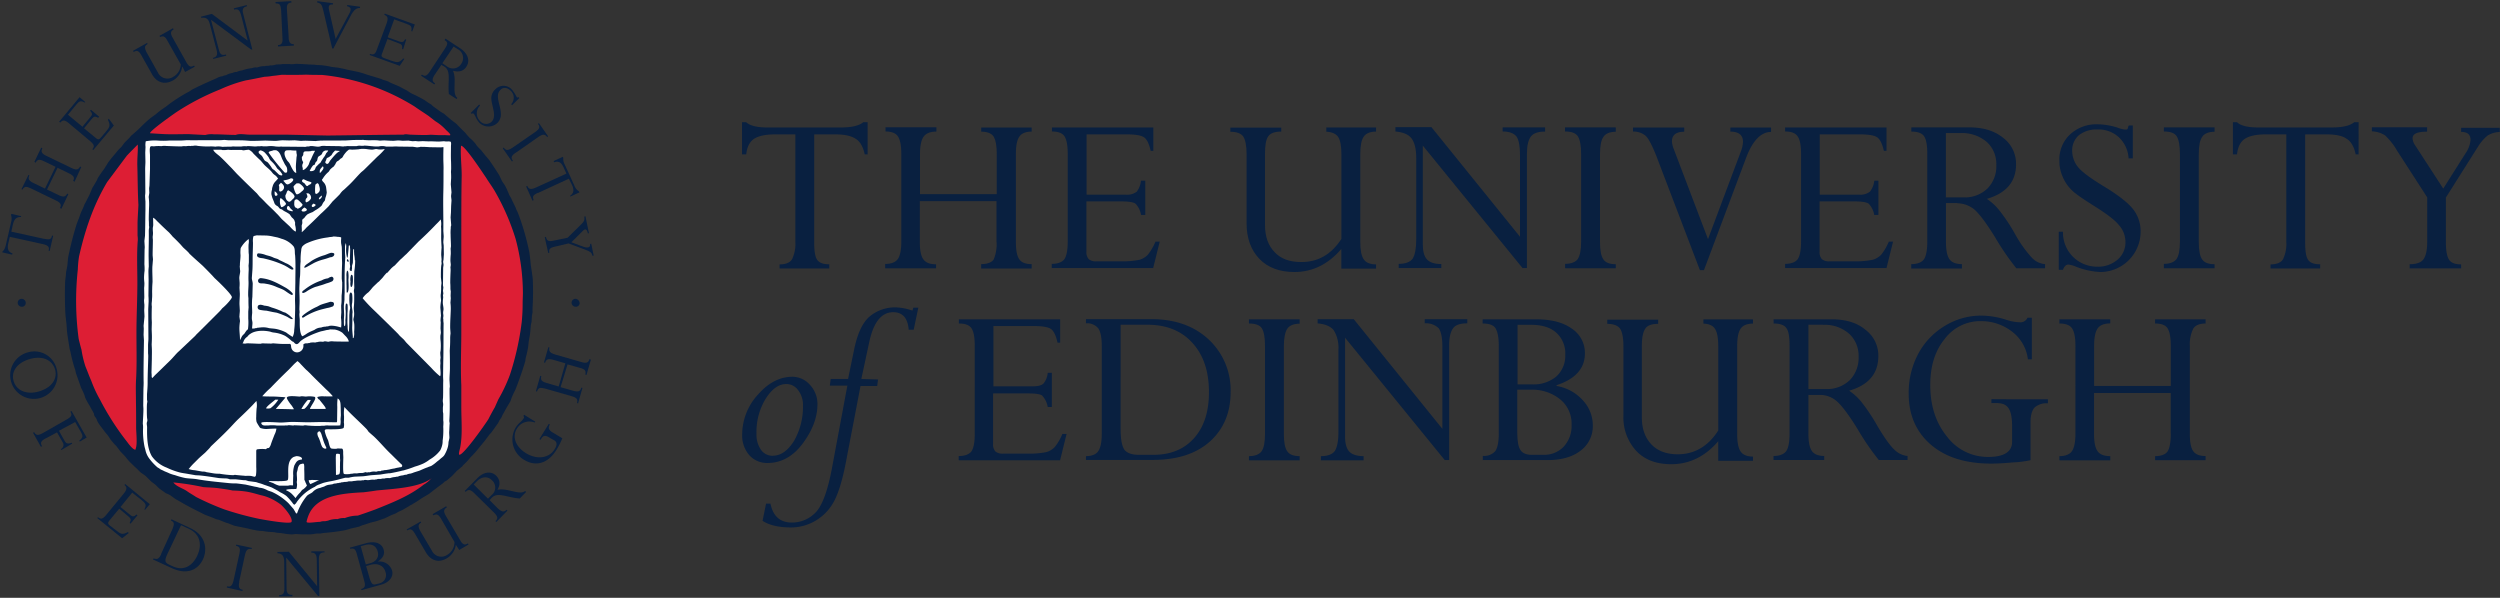 <svg xmlns="http://www.w3.org/2000/svg" xmlns:xlink="http://www.w3.org/1999/xlink" width="791.631" height="189.297" viewBox="0 0 791.631 189.297">
  <rect x="0" y="0" width="791.631" height="189.297" fill="#333333" stroke="none"/>
  <defs>
    <clipPath id="clip-path">
      <path id="Path_2" data-name="Path 2" d="M0,0H791.631V189.3H0Z"/>
    </clipPath>
  </defs>
  <g id="University_of_Edinburgh-Logo.wine" transform="translate(0.26 0.13)">
    <g id="Group_1" data-name="Group 1" transform="translate(-0.26 -0.13)" clip-path="url(#clip-path)">
      <path id="Path_1" data-name="Path 1" d="M13.593,32.269c1.667.361,2.167.194,2.417-1.028l.361.111-1.111,4.805-.333-.111c.278-1,.056-1.667-1.805-2.083L2.649,31.657l-.472,2c-.417,1.805-.056,2.778,1.333,3.25L3.4,37.3.26,36.574l.111-.361a1.519,1.519,0,0,0,.556-.667,4.843,4.843,0,0,0,.444-1.25l1.667-7.222a3.824,3.824,0,0,0,0-2.278l.083-.417,3.111.722-.056.278c-1.194,0-2.111.333-2.583,2.5l-.472,2.139L13.565,32.3Z" transform="translate(0.462 43.339)" fill="#092040"/>
    </g>
    <g id="Group_2" data-name="Group 2" transform="translate(-0.26 -0.13)" clip-path="url(#clip-path)">
      <path id="Path_3" data-name="Path 3" d="M10.505,30.079,14.2,31.857c1.5.722,2.167.611,2.722-.472l.361.194L15.088,36.19l-.444-.222C15.116,35,15,34.3,13.311,33.551L5.45,29.746c-1.5-.722-2.111-.667-2.722.417l-.278-.194,2.222-4.528.278.194c-.472.972-.278,1.667,1.333,2.417L9.894,29.8l3.333-6.889-3.611-1.75c-1.5-.75-2.167-.639-2.667.444l-.417-.278L8.7,16.83l.361.194c-.556,1.111-.194,1.722,1.333,2.444l7.889,3.805c1.5.722,2.167.611,2.722-.472l.361.194-2.111,4.639-.444-.278c.472-.944.361-1.555-1.333-2.389l-3.611-1.75-3.333,6.889Z" transform="translate(4.355 29.918)" fill="#092040"/>
    </g>
    <g id="Group_3" data-name="Group 3" transform="translate(-0.26 -0.13)" clip-path="url(#clip-path)">
      <path id="Path_5" data-name="Path 5" d="M19.406,17.246l-.278.361c-1.111-.611-1.389-.472-2.278.611l-2.222,2.722,3.889,3.194c.556.417.889.417,1.389-.194l1.555-1.833c1.333-1.583,1.583-2.055.722-3.889l.278-.333,1.611,2.167-6.527,7.777-.278-.278c.694-.833.694-1.389-.694-2.555L9.823,19.33C8.49,18.219,7.879,18.219,7.1,19.135l-.361-.278,6.472-7.777,1.805,1.528-.111.194c-1.389-.75-1.805-.5-2.778.694L9.545,16.635l4.583,3.805,2.5-3.055c.639-.694.75-1.111-.083-2.028l.278-.278Z" transform="translate(11.981 19.696)" fill="#092040"/>
    </g>
    <g id="Group_4" data-name="Group 4" transform="translate(-0.26 -0.13)" clip-path="url(#clip-path)">
      <path id="Path_7" data-name="Path 7" d="M30.7,15.469a5.806,5.806,0,0,1-2.889,4.278c-3.055,1.667-5.361.278-6.583-1.861l-3.389-6.028c-.917-1.667-1.5-1.667-2.5-1.111l-.167-.389,4.444-2.5.167.361c-.972.556-1.111,1.111-.278,2.722l3.472,6.194a3.332,3.332,0,0,0,4.944,1.444,4.639,4.639,0,0,0,2.361-3.889L26.114,7.3C25.364,5.831,24.725,5.525,23.725,6l-.194-.361L27.808,3.22l.222.361C27,4.192,26.919,4.859,27.753,6.3L32,13.914c.944,1.667,1.528,1.667,2.5,1.111l.194.389L31.641,17.08l-.833-1.667Z" transform="translate(26.967 5.724)" fill="#092040"/>
    </g>
    <g id="Group_5" data-name="Group 5" transform="translate(-0.26 -0.13)" clip-path="url(#clip-path)">
      <path id="Path_9" data-name="Path 9" d="M39.25,14.607l-.417.056L26.223,5.3H26.14l2.5,9.527c.333,1.389,1,1.778,2.222,1.389l.083.389-4.111,1.028-.111-.333c1.111-.278,1.667-.778,1.111-2.722L25.751,6.608c-.361-1.5-1.028-2.222-2.667-2l-.194-.333,3.5-.917,11.222,8.389h.111L35.667,3.83c-.472-1.75-1.028-2.111-2.222-1.805l-.111-.417L37.445.58l.111.361c-1.333.278-1.667,1.028-1.194,2.583l2.861,11.194Z" transform="translate(40.691 1.031)" fill="#092040"/>
    </g>
    <g id="Group_6" data-name="Group 6" transform="translate(-0.26 -0.13)" clip-path="url(#clip-path)">
      <path id="Path_11" data-name="Path 11" d="M35.566,11.6c.083,1.667.556,2.167,1.667,2.167v.444l-5,.278-.056-.444c1.111-.056,1.583-.556,1.444-2.305l-.417-8.722C33.067,1.241,32.705.8,31.483.88L31.4.408l5-.278.083.444C35.372.63,34.9,1.186,35.039,2.88l.556,8.694Z" transform="translate(55.818 0.231)" fill="#092040"/>
    </g>
    <g id="Group_7" data-name="Group 7" transform="translate(-0.26 -0.13)" clip-path="url(#clip-path)">
      <path id="Path_13" data-name="Path 13" d="M41.289,15.157l-.361-.056L38.15,3.269c-.417-1.75-.667-2.5-2-2.722L36.206.13l5,.667-.056.417c-.972-.111-1.5.278-1.278,1.444L42.011,12.1l4.444-8.25c.556-1.111.444-1.861-.833-2.111l.083-.389,4.055.556-.056.417c-1.028-.083-1.944.556-2.889,2.389l-5.555,10.5Z" transform="translate(64.262 0.231)" fill="#092040"/>
    </g>
    <g id="Group_8" data-name="Group 8" transform="translate(-0.26 -0.13)" clip-path="url(#clip-path)">
      <path id="Path_15" data-name="Path 15" d="M52.778,12.883l-.361-.111c.111-1.305-.056-1.472-1.389-1.944l-3.25-1.222-1.75,4.722c-.278.667-.111.972.611,1.278l2.305.833c1.944.667,2.444.778,3.833-.667l.361.111L51.667,18.1,42.14,14.661l.111-.361c1.028.361,1.667.278,2.222-1.5l3.055-8.194c.556-1.667.333-2.222-.75-2.667l.139-.389,9.527,3.444-.833,2.222-.278-.111c.278-1.555-.167-1.805-1.611-2.333L49.917,3.383,47.862,9.05l3.667,1.333c.917.278,1.333.278,1.861-.722l.333.111-.972,3.055Z" transform="translate(74.91 2.755)" fill="#092040"/>
    </g>
    <g id="Group_9" data-name="Group 9" transform="translate(-0.26 -0.13)" clip-path="url(#clip-path)">
      <path id="Path_17" data-name="Path 17" d="M58.277,6.9l1.305.833a3.156,3.156,0,0,1,1.194,4.583,3.085,3.085,0,0,1-4.528.917l-1.5-1.028,3.555-5.278Zm-3.833,5.833.972.556c2.167,1.389.972,4.611,1.389,8.666l2.417,1.583L59.5,23.2c-1.833-1.444-.083-5.833-1.389-8.611,2.083.556,3.472,0,4.305-1.389,1-1.555.694-3.833-1.889-5.639L55.722,4.4l-.278.472c1,.611,1.167,1.111.139,2.667l-4.805,7.277c-1.028,1.583-1.667,1.583-2.5.972L48,16.149l4.222,2.778.222-.361c-.972-.611-1.028-1.333-.111-2.722l2.111-3.139Z" transform="translate(85.327 7.822)" fill="#092040"/>
    </g>
    <g id="Group_10" data-name="Group 10" transform="translate(-0.26 -0.13)" clip-path="url(#clip-path)">
      <path id="Path_19" data-name="Path 19" d="M66.743,15.89l-.278-.278a2.98,2.98,0,0,0-.139-4.25c-1.028-1.028-2.361-1.278-3.25-.278-1.889,1.778.139,4.861.139,7.639A3.719,3.719,0,0,1,62.1,21.556,4.109,4.109,0,0,1,56.41,21.5c-1.028-1.111-1.389-2.5-1.75-2.833-.194-.194-.417-.194-.722,0l-.278-.278L56.354,15.7l.278.333a3.419,3.419,0,0,0-.083,4.833,2.521,2.521,0,0,0,3.75.278c1.75-1.722-.111-5.222-.111-7.389a3.78,3.78,0,0,1,1.305-2.889,3.553,3.553,0,0,1,5.278.194,13.064,13.064,0,0,1,1.472,2.305c.194.194.278.194.556,0l.278.278-2.305,2.278Z" transform="translate(95.389 17.386)" fill="#092040"/>
    </g>
    <g id="Group_11" data-name="Group 11" transform="translate(-0.26 -0.13)" clip-path="url(#clip-path)">
      <path id="Path_21" data-name="Path 21" d="M61.431,23.391c-1.389.944-1.667,1.611-.917,2.555l-.278.278L57.32,22.057l.278-.278c.694.972,1.305,1.028,2.778.056l7.166-4.944c1.444-1.028,1.667-1.667.917-2.583l.278-.278L71.653,18.2l-.278.278c-.694-.972-1.389-1.028-2.778-.056l-7.166,5Z" transform="translate(101.895 24.94)" fill="#092040"/>
    </g>
    <g id="Group_12" data-name="Group 12" transform="translate(-0.26 -0.13)" clip-path="url(#clip-path)">
      <path id="Path_23" data-name="Path 23" d="M63.7,29.268c-1.5.722-1.805,1.111-1.333,2.305l-.361.222L59.98,27.268l.361-.194c.417.917.917,1.333,2.667.556l9.722-4.444L71.9,21.352c-.778-1.75-1.667-2.222-3.055-1.75l-.167-.389,2.889-1.333.194.333a2.778,2.778,0,0,0,0,.833,3.463,3.463,0,0,0,.444,1.278l3.055,6.666a3.522,3.522,0,0,0,1.389,1.778l.222.361-2.889,1.333-.111-.222c.972-.722,1.5-1.5.611-3.5L73.507,24.8l-9.722,4.5Z" transform="translate(106.624 31.784)" fill="#092040"/>
    </g>
    <g id="Group_13" data-name="Group 13" transform="translate(-0.26 -0.13)" clip-path="url(#clip-path)">
      <path id="Path_25" data-name="Path 25" d="M65.433,34.233c-1.667.389-2.111.833-1.861,1.944l-.361.139-1.111-5,.361-.139c.278,1.028.611,1.667,2.5,1.194l4.389-.917,3.944-3.889c1.333-1.25,1.5-1.722,1.333-2.778l.361-.139L76.1,30.011l-.333.111c-.278-1.5-.889-1.583-1.611-.833L70.544,32.9l3.889,1.444c1.222.417,2.222.278,2.028-.917l.361-.083.778,3.75-.361.111c-.278-1.028-.667-1.333-2.055-1.861l-5.555-2.083-4.166,1Z" transform="translate(110.392 43.819)" fill="#092040"/>
    </g>
    <g id="Group_14" data-name="Group 14" transform="translate(-0.26 -0.13)" clip-path="url(#clip-path)">
      <path id="Path_27" data-name="Path 27" d="M7.251,42.471c3.833-1.111,7.027.111,8,3.333.778,2.778-.917,5.75-5.194,6.944-3.222.972-6.944.111-7.944-3.333-.889-3.055,1.222-5.833,5.139-6.944M6.612,40.36A7.492,7.492,0,1,0,15.723,45.5,7.262,7.262,0,0,0,6.612,40.36" transform="translate(2.193 71.218)" fill="#092040"/>
    </g>
    <g id="Group_15" data-name="Group 15" transform="translate(-0.26 -0.13)" clip-path="url(#clip-path)">
      <path id="Path_29" data-name="Path 29" d="M7.76,55.5c-1.5.833-1.75,1.5-1.111,2.5l-.389.167-2.5-4.444.389-.167c.611,1.028,1.194,1.111,2.722.278L14.482,49.5c1.5-.889,1.75-1.389,1.111-2.444l.389-.194,4.778,8.389-2.167,1.278-.194-.278c1.333-1.111,1.194-1.555.472-2.861l-1.75-3.055L11.982,53.11l1.805,3.222c.556.917,1.111.972,2.222.556l.194.278L12.76,59.193l-.194-.278a1.468,1.468,0,0,0,.611-2.139L11.371,53.61,7.76,55.554Z" transform="translate(6.684 83.301)" fill="#092040"/>
    </g>
    <g id="Group_16" data-name="Group 16" transform="translate(-0.26 -0.13)" clip-path="url(#clip-path)">
      <path id="Path_31" data-name="Path 31" d="M21.673,67.735l-.333-.222c.556-1.111.472-1.389-.667-2.305l-2.639-2.222-3.222,3.889c-.417.556-.417.889.194,1.389L16.9,69.735c1.667,1.333,2.055,1.583,3.889.667l.278.278-2.111,1.667L11.09,65.957l.222-.278c.833.694,1.444.694,2.583-.694l5.555-6.75c1.111-1.389,1.111-2.028.222-2.778l.278-.278,7.777,6.389L26.2,63.374l-.194-.194c.722-1.389.417-1.805-.722-2.778l-3.139-2.5-3.694,4.555,3.055,2.5c.694.556,1.111.694,2.028-.139l.278.278-2.167,2.611Z" transform="translate(19.714 98.091)" fill="#092040"/>
    </g>
    <g id="Group_17" data-name="Group 17" transform="translate(-0.26 -0.13)" clip-path="url(#clip-path)">
      <path id="Path_33" data-name="Path 33" d="M26.3,61.061l2.417,1.111c4.055,1.833,4.166,5.555,2.722,8.611-1.667,3.444-4.528,4.778-7.666,3.333L22.44,73.5c-1.111-.556-1.444-1.111-.556-3.055l4.444-9.388Zm-6.222,9.111c-.75,1.667-1.389,1.805-2.444,1.389l-.194.361L23.468,74.7c5,2.305,8.389.278,9.833-2.889,1.5-3.333.722-7.666-4.166-9.888L23.3,59.2l-.222.361c1.111.472,1.194,1.111.556,2.667l-3.611,7.916Z" transform="translate(31.002 105.237)" fill="#092040"/>
    </g>
    <g id="Group_18" data-name="Group 18" transform="translate(-0.26 -0.13)" clip-path="url(#clip-path)">
      <path id="Path_35" data-name="Path 35" d="M29.822,73.913c-.361,1.667-.056,2.305,1.111,2.5l-.139.389L25.85,75.691l.111-.389c1.056.278,1.611-.111,2.028-1.805l1.861-8.527c.361-1.75.111-2.222-1.111-2.5l.139-.389,4.944,1.056-.111.361c-1.167-.222-1.722.222-2.083,1.833l-1.861,8.555Z" transform="translate(45.952 110.357)" fill="#092040"/>
    </g>
    <g id="Group_19" data-name="Group 19" transform="translate(-0.26 -0.13)" clip-path="url(#clip-path)">
      <path id="Path_37" data-name="Path 37" d="M44.879,77.016h-.389l-10-12.083h-.083l.111,9.833c0,1.389.611,1.944,1.861,1.861v.444l-4.222.056V76.71c1.111,0,1.75-.361,1.667-2.417l-.056-8.25c-.083-1.583-.5-2.5-2.139-2.583v-.417l3.611-.056,8.888,10.833h.056l-.111-8.25c0-1.805-.556-2.305-1.722-2.305V62.85h4.194v.333c-1.389,0-1.805.611-1.805,2.222l.167,11.611Z" transform="translate(56.227 111.726)" fill="#092040"/>
    </g>
    <g id="Group_20" data-name="Group 20" transform="translate(-0.26 -0.13)" clip-path="url(#clip-path)">
      <path id="Path_39" data-name="Path 39" d="M44.918,68.822l-1.611-5.75,1.333-.361c2.167-.611,3.555.278,4.055,2.055.472,1.667-.417,3.194-2.417,3.694l-1.389.389Zm-.5,5.194c.472,1.722.194,2.222-.972,2.611l.111.361,6.25-1.75c2.5-.667,3.972-2.5,3.444-4.444A4.187,4.187,0,0,0,48.7,67.933c1.667-1.111,2.305-2.305,1.861-3.805-.472-1.75-2.361-2.889-5.611-2L39.89,63.517l.111.389c1.111-.278,1.667,0,2.111,1.75L44.445,74.1Zm.611-4.666,1.278-.361c2.417-.694,4.278.222,4.833,2.222a2.7,2.7,0,0,1-1.861,3.611l-1.111.278c-1,.278-1.472-.056-2.028-1.861Z" transform="translate(70.911 109.892)" fill="#092040"/>
    </g>
    <g id="Group_21" data-name="Group 21" transform="translate(-0.26 -0.13)" clip-path="url(#clip-path)">
      <path id="Path_41" data-name="Path 41" d="M61.943,69.848a5.863,5.863,0,0,1-2.889,4.361c-2.972,1.75-5.278.278-6.527-1.75l-3.5-5.972c-.972-1.667-1.5-1.667-2.5-1.111l-.167-.333,4.444-2.5.167.333c-.972.611-1.111,1.111-.278,2.722L54.3,71.709A3.31,3.31,0,0,0,59.221,73.1,4.67,4.67,0,0,0,61.5,69.043L57.276,61.71c-.833-1.389-1.389-1.667-2.417-1.111l-.278-.389,4.305-2.5.194.389c-1.028.611-1.111,1.278-.278,2.722l4.444,7.555c.917,1.667,1.583,1.667,2.5,1.111l.222.333L63,71.57l-1.111-1.722Z" transform="translate(82.412 102.588)" fill="#092040"/>
    </g>
    <g id="Group_22" data-name="Group 22" transform="translate(-0.26 -0.13)" clip-path="url(#clip-path)">
      <path id="Path_43" data-name="Path 43" d="M55.813,57.639l1.028-1.028c1.5-1.5,3.444-1.667,4.778-.278a3.044,3.044,0,0,1-.083,4.611l-1.194,1.194Zm5,5,.778-.833c1.805-1.833,4.639-.083,8.805.278l2-2.055-.278-.333c-1.778,1.5-5.694-1.111-8.777-.361,1.056-1.861.694-3.389-.389-4.444-1.333-1.389-3.694-1.528-5.916.694L52.98,59.695l.278.278c.833-.75,1.389-.889,2.694.389l6.277,6.166c1.333,1.333,1.278,1.944.472,2.722l.278.278,3.528-3.611-.278-.278c-.833.833-1.472.722-2.778-.417l-2.611-2.639Z" transform="translate(94.18 95.77)" fill="#092040"/>
    </g>
    <g id="Group_23" data-name="Group 23" transform="translate(-0.26 -0.13)" clip-path="url(#clip-path)">
      <path id="Path_45" data-name="Path 45" d="M74.214,54.734a22.81,22.81,0,0,1-1.75,3.5c-3.194,5.278-7.416,5.083-10.194,3.389a7.456,7.456,0,0,1-2.889-10.194c1.028-1.667,2-2,2.5-2.889a.608.608,0,0,0,0-.917l.278-.333,3.5,2.167-.194.278A4.539,4.539,0,0,0,59.8,51.762c-1.472,2.444-.444,5.555,2.861,7.639,3.5,2.167,7.361,1.667,9.111-1.194.556-.833,1.056-2.111,0-2.778l-1.389-.778c-1.389-.917-2.139-.917-2.778.111l-.278.472-.361-.278,2.972-4.805.361.194c-.722,1.111-.278,1.778.722,2.444l3.25,1.944Z" transform="translate(103.833 84.065)" fill="#092040"/>
    </g>
    <g id="Group_24" data-name="Group 24" transform="translate(-0.26 -0.13)" clip-path="url(#clip-path)">
      <path id="Path_47" data-name="Path 47" d="M69.034,52.274l3.889,1.111c1.611.444,2.222.222,2.555-1l.361.083-1.389,4.916-.333-.111c.278-1.028.111-1.667-1.667-2.167l-8.416-2.417c-1.667-.444-2.222-.278-2.583.944l-.361-.111,1.389-4.889.333.111c-.278,1.111-.056,1.667,1.667,2.167l3.833,1.111,2.111-7.333L66.618,43.58c-1.722-.444-2.222-.222-2.611.944l-.361-.111,1.389-4.833.361.111c-.278,1.111.111,1.667,1.667,2.167l8.416,2.417c1.611.472,2.222.278,2.555-.917l.472.167-1.389,4.833-.389-.111c.278-1.028.111-1.667-1.667-2.111l-3.944-1.111L68.9,52.246Z" transform="translate(108.597 70.36)" fill="#092040"/>
    </g>
    <g id="Group_25" data-name="Group 25" transform="translate(-0.26 -0.13)" clip-path="url(#clip-path)">
      <path id="Path_49" data-name="Path 49" d="M4.565,35.393a1.175,1.175,0,0,1-1.278,1.194,1.264,1.264,0,1,1,.028-2.528,1.371,1.371,0,0,1,1.278,1.389" transform="translate(3.573 60.547)" fill="#092040"/>
    </g>
    <g id="Group_26" data-name="Group 26" transform="translate(-0.26 -0.13)" clip-path="url(#clip-path)">
      <path id="Path_51" data-name="Path 51" d="M67.715,35.393a1.175,1.175,0,0,1-1.278,1.194A1.292,1.292,0,0,1,65.16,35.31a1.251,1.251,0,0,1,1.278-1.25,1.474,1.474,0,0,1,1.278,1.389" transform="translate(115.832 60.547)" fill="#092040"/>
    </g>
    <g id="Group_27" data-name="Group 27" transform="translate(-0.26 -0.13)" clip-path="url(#clip-path)">
      <path id="Path_53" data-name="Path 53" d="M117.454,146.69a32.141,32.141,0,0,0,2.833-1.805l2.417-1.444,2.139-1.667,2.305-1.722.472-.472.556-.278a22.005,22.005,0,0,0,1.944-1.667l1.389-1.472,1.667-1.389c.222-.194.278-.417.556-.611.389-.417.889-.833,1.25-1.278l.833-1a26.844,26.844,0,0,0,2.667-2.972l1.944-2.361c.417-.611.917-1.194,1.333-1.805l.667-.722,2.111-2.944c.194-.278.278-.667.556-1.028a4.609,4.609,0,0,1,.472-.667c.111-.278.278-.556.361-.833l1.389-2.5c.361-.556.722-1.25,1.111-1.833.278-.667.444-1.333.75-1.944.278-.667.667-1.389.972-2.055,1.111-2.889,2.167-5.833,3.055-8.888a5.384,5.384,0,0,1,.167-1.111,32.239,32.239,0,0,0,.722-3.333l.194-1.778c.194-1,.361-1.944.472-2.917l.194-2.305.222-.917.111-1.944.194-1V84.638a88.639,88.639,0,0,0,.083-9c-.111-1.5-.417-3.055-.611-4.444-.167-1.611-.278-3.111-.556-4.611a79.6,79.6,0,0,0-3.472-11.944c-.194-.556-.556-1.028-.722-1.667-.5-1.111-1.056-2.139-1.528-3.222l-.556-.917a30.272,30.272,0,0,0-1.278-2.889c-.333-.556-.694-1-1.056-1.611l-.833-1.75c-1.028-1.667-2.111-3.278-3.194-4.861l-1.194-1.389-1.389-1.75a11.644,11.644,0,0,1-1.278-1.333c-.278-.278-.361-.611-.611-.833-.278-.361-.667-.722-1.028-1.111l-.639-.556a17.524,17.524,0,0,1-1.5-1.722L132.731,27.7,131.4,26.307l-1.861-1.444L127.592,23.2c-.417-.333-.917-.556-1.333-.833l-1.667-1.222a5.713,5.713,0,0,1-1.167-.972l-.917-.556-1.194-.833a41.03,41.03,0,0,0-4.111-2.111,15.238,15.238,0,0,1-1.5-.972c-.917-.417-1.75-.917-2.583-1.333l-2.167-.917a8.294,8.294,0,0,1-1.111-.556l-.833-.333a5.422,5.422,0,0,1-1.472-.5c-1.389-.472-2.778-.833-4.166-1.278-.667-.194-1.333-.472-2.055-.667-1.444-.417-2.972-.667-4.444-.972-1-.278-2.028-.472-3-.667l-1.944-.222A26.942,26.942,0,0,0,88.538,7.7l-1.333-.056-.917-.111-1.75-.056c-1.389-.111-2.778-.194-4.166-.194a5.781,5.781,0,0,1-1.833.056H76.483a1.692,1.692,0,0,0-.611.083l-1.5.056-.778.194-.778.111a1.569,1.569,0,0,0-.722.056,1.157,1.157,0,0,1-.472.056A2.522,2.522,0,0,0,70.706,8a6.115,6.115,0,0,0-2.222.361,1.376,1.376,0,0,1-.472.056,2.932,2.932,0,0,0-1.389.222,13.231,13.231,0,0,0-3.139.722,5.5,5.5,0,0,0-1.667.472,3.2,3.2,0,0,0-1.389.333,5.581,5.581,0,0,0-1.944.667c-.333.111-.833.111-1.111.361a4.873,4.873,0,0,0-1.944.639l-1.278.556c-2.222.972-4.444,2-6.527,3.055a6.284,6.284,0,0,1-1.056.694,47.462,47.462,0,0,0-7.222,4.722c-.694.472-1.389.917-2.028,1.444-.389.278-.75.611-1.111.917-.611.472-1.333.917-1.944,1.444-1.278,1.028-2.5,2.305-3.694,3.444-.722.639-1.5,1.389-2.222,1.944a5.766,5.766,0,0,1-.722.833c-.333.389-.694.694-1,1-.556.556-.917,1.194-1.389,1.75A10.577,10.577,0,0,0,23.9,35.029l-.556.694c-.778.917-1.5,1.75-2.167,2.667l-1.389,2.222c-.667.833-1.389,1.944-1.944,2.778a9.7,9.7,0,0,1-.417.944L16.1,46.556c-.361.778-.667,1.667-1.028,2.417l-.361.694c-.361.667-.667,1.389-1.111,2.111a14.468,14.468,0,0,1-.556,1.389c-.222.444-.444.889-.639,1.389l-.556,1.611c-.278.556-.417,1.111-.667,1.667A104.192,104.192,0,0,0,8.4,68.722l-.194,2.111c-.083.833-.333,1.75-.444,2.5a13.96,13.96,0,0,1-.194,1.944A13.629,13.629,0,0,0,7.459,76.8c-.111,3.055-.056,6,.056,8.888.056,1.389.278,2.861.417,4.25l.111,1.805c.194,1.861.556,3.805.833,5.666.111.472.278.972.361,1.444a43.677,43.677,0,0,0,1.111,4.361l.333,1a10.008,10.008,0,0,0,.222,1.028l1.667,4.722c.333.611.556,1.111.833,1.75a5,5,0,0,1,.389,1.194,22.048,22.048,0,0,0,1.583,2.861c.333.778.889,1.5,1.25,2.361a1.255,1.255,0,0,0,.278.833c.083.194.278.278.389.556.167.278.278.667.444,1.028a12.72,12.72,0,0,0,1.333,1.944l.833,1.111c.361.5.833,1,1.194,1.472l.833,1.278c.556.611,1.028,1.278,1.667,1.861.444.556.889,1.111,1.305,1.722.556.611,1.111,1.111,1.667,1.75a18.382,18.382,0,0,0,1.389,1.667c.694.639,1.389,1.389,2.139,2.028l1.111,1.111c.611.556,1.333.889,1.861,1.389l1.667,1.667,1.222.917c.5.444.944.944,1.472,1.389l1.944,1.389a7.893,7.893,0,0,1,1.389.639c.472.361,1.028.722,1.5,1.111l1.583.889c1.861,1.111,3.889,2.167,5.833,3.139.944.417,1.778.972,2.694,1.278.944.361,1.778.667,2.611,1.028a3.321,3.321,0,0,0,.972.278c.833.278,1.667.667,2.5.972l.667.194c.722.278,1.444.611,2.222.833l2.778.556c1.389.278,2.833.667,4.222.917.556.056,1.028.111,1.5.111.667.083,1.389.222,2.111.278l1.667.111,1,.194c.361,0,.722.083,1.111.083.833.111,1.667.278,2.5.361a10.054,10.054,0,0,0,1.333.056l.778-.111c.778,0,1.667.111,2.5.111a11.583,11.583,0,0,1,1.389,0A11.225,11.225,0,0,0,87.011,156h1.305a11.426,11.426,0,0,1,1.667-.222c2.028-.194,3.944-.417,5.889-.778a14.3,14.3,0,0,0,1.944-.556l2.5-.556a7.9,7.9,0,0,0,1.167-.472c.639-.194,1.306-.361,1.944-.611l.833-.278,1.389-.333c1-.278,1.944-.639,3-1l1.75-.833c.556-.278,1.167-.472,1.722-.722l.472-.278c.556-.333,1.167-.556,1.722-.833l2-1.167a4.282,4.282,0,0,1,1.056-.556" transform="translate(13.151 12.941)" fill="#092040"/>
    </g>
    <g id="Group_28" data-name="Group 28" transform="translate(-0.26 -0.13)" clip-path="url(#clip-path)">
      <path id="Path_55" data-name="Path 55" d="M64.945,134.268h-.056v-.056a.209.209,0,0,1-.194-.194L64,132.824l-1.583-1.805a18.992,18.992,0,0,0-5.278-3.611l-1.222-.417a11.564,11.564,0,0,0-1.333-.611A5.6,5.6,0,0,0,53.2,126.1a9.037,9.037,0,0,0-1.444-.333l-2.972-.667c-.972-.111-1.944-.278-2.889-.361a19.321,19.321,0,0,1-2.222-.083c-3.5-.361-7-.667-10.388-1.278-1.167-.167-2.333-.167-3.472-.333a24.818,24.818,0,0,1-3.333-.917,11.691,11.691,0,0,1-1.75-.556c-.556-.278-1.111-.472-1.667-.722-.389-.222-.833-.389-1.167-.556a7.238,7.238,0,0,0-.833-.556c-.111-.083-.278-.139-.361-.278A17.038,17.038,0,0,1,18.28,116.8a6.854,6.854,0,0,1-1.111-2.361c-.083-.444-.222-.833-.333-1.305a25.156,25.156,0,0,1-.472-6.027,6.731,6.731,0,0,0-.083-1.278c.056-1.583.194-3.194.194-4.722l-.056-1.028.056-4.722c0-1.028.111-2.055.056-3.055-.056-4.166.056-8.555.111-12.833l-.111-1.778.056-1.944-.056-.917.278-2.889c0-.75-.083-1.528-.083-2.222A15.612,15.612,0,0,0,16.78,68.1a11.7,11.7,0,0,1-.111-1.389,6.447,6.447,0,0,0,.083-1.278L16.7,62.855a13.99,13.99,0,0,0,.083-1.583c-.056-.611-.111-1.111-.111-1.75a18.01,18.01,0,0,1,.167-2.111,16.935,16.935,0,0,0-.056-2.055l.056-4.528.056-.917-.111-1.944.194-1.667c.083-2.694.083-5.472.139-8.111V35.467C17.058,34.8,17,34.189,17,33.523a7.168,7.168,0,0,0,.083-1.333l-.056-6.944c0-.833.083-1.611.083-2.389l-.056-2.833.083-1.861A5.389,5.389,0,0,1,17.2,16.5c0-.139.194-.139.278-.139a14.757,14.757,0,0,1,3.417-.194,24.142,24.142,0,0,0,3.75,0h3.444c.667,0,1.333-.056,2.055-.111,1.389,0,2.5.083,3.778,0h6.111a14.754,14.754,0,0,0,1.944-.083c.556,0,1.028.111,1.667.111h2.028c1.056,0,2.222,0,3.333.083l1.472.111c1.5,0,3.055-.056,4.583-.111l3.055.111c.833,0,1.667-.194,2.555-.194l1.944.056,1.75-.056,2.055.194A15.079,15.079,0,0,1,68,16.218l3.055.111c.444-.083.944-.083,1.389-.139,2.778-.056,5.389,0,8.166-.056l1.805-.111c1.278-.083,2.5,0,3.75-.083.083.083.389.083.639.083,1.056.111,2.222,0,3.417.056.472,0,.833.111,1.333.111a13.789,13.789,0,0,1,1.528-.056c.778.056,1.75.111,2.5.111.556,0,1.111-.111,1.722-.111l1.278.111,1.805-.056,1.278.194,1.028-.056a5.12,5.12,0,0,0,1.111.083l1.111-.056,1.944.083c1.056-.056,2.139.056,3.222.056l1.583-.111a4.282,4.282,0,0,0,1.028.083,3.245,3.245,0,0,1,1.028.056l.056.056c.222.361.083.972.083,1.444,0,1.389-.056,2.861,0,4.333.056.917.056,1.944.056,2.833l-.056.917c.056.694.056,1.389.056,1.944l-.111,1.944.222,2.555-.111.972c-.056.556.111,1.111.111,1.667l-.111,1.667-.056,2.055-.111,1.611.194,2.5a1.876,1.876,0,0,0-.139.889,12.709,12.709,0,0,0-.056,2.055c0,1.194.111,2.5.111,3.694l-.111.778c.056.556.056,1.111.056,1.667-.056.556-.111,1.305-.111,2.028,0,.472.111.972.111,1.444l-.111.778a6.375,6.375,0,0,1,.056,1.028c-.056,1.333-.111,2.5-.111,3.889.056.639.056,1.306.056,1.944l.111.75-.056,1.333.056.833-.111,1.389a16.4,16.4,0,0,1,.111,2.055c-.056,1.861-.194,3.694-.194,5.611,0,.778.111,1.444.111,2.167a9.5,9.5,0,0,0-.111,1.278c0,.917,0,1.805-.056,2.667l-.083,1.444c.056,1.805.056,3.611.056,5.361,0,1.305-.139,2.611-.139,3.833l.111,2.055c0,.278-.083.556-.083.778v1.444l.056,3.444c0,1.333,0,2.778-.083,4.222l-.056,1.111.111.75c-.083.833-.083,1.667-.139,2.5-.056.639.056,1.389.056,2.083-.056.417-.194.917-.278,1.333a7.312,7.312,0,0,1-.167,1.389,10.222,10.222,0,0,1-1.111,2.667c-.361.611-.972.917-1.444,1.389a11.643,11.643,0,0,1-.917.722,11.643,11.643,0,0,1-1.75,1.333c-.361.194-.833.278-1.194.472-.833.278-1.667.667-2.5,1.028-.722.278-1.583.472-2.305.778l-.611.194a3.659,3.659,0,0,0-1.333.361,2.511,2.511,0,0,0-1.028.194,6.133,6.133,0,0,0-1.389.278.748.748,0,0,1-.417.139,2.221,2.221,0,0,0-.667.111,5.946,5.946,0,0,0-1.722.361,4.938,4.938,0,0,0-1.111,0,2.361,2.361,0,0,0-.694.139,2.106,2.106,0,0,0-1.028.111h-.556a1.447,1.447,0,0,0-.778.139,2.466,2.466,0,0,0-.722.111,4.425,4.425,0,0,0-1.5.083l-.556.056c-.472,0-.972-.194-1.389.056a1.783,1.783,0,0,0-.778.056h-.361a6.877,6.877,0,0,0-1.333.083,2.084,2.084,0,0,1-.556.056l-.389.056a.883.883,0,0,1-.361.056H81.8a1.851,1.851,0,0,0-.75.139l-.556.056a2.025,2.025,0,0,0-.833.111,1.447,1.447,0,0,0-.778.139,2.222,2.222,0,0,0-.667.111,1.292,1.292,0,0,0-.556.083l-.389.056a2.278,2.278,0,0,0-1.028.278,1.621,1.621,0,0,0-.639.083,3.939,3.939,0,0,0-1.805.556c-.472.194-.917.278-1.333.472a4.124,4.124,0,0,0-2.417,1.333c-.556.472-1.278.667-1.805,1.194a18.574,18.574,0,0,0-3.111,5.5" transform="translate(28.94 28.336)" fill="#fff"/>
    </g>
    <g id="Group_29" data-name="Group 29" transform="translate(-0.26 -0.13)" clip-path="url(#clip-path)">
      <path id="Path_57" data-name="Path 57" d="M71.366,123.912c.333-.194.75-.278,1.167-.472a23.421,23.421,0,0,1,2.5-.556c1.555-.278,3.055-.722,4.555-1.111H80.7a15.036,15.036,0,0,1,1.833-.333l2.5-.111c.944-.056,1.944-.278,2.944-.361l2.667-.194c.778-.111,1.583-.278,2.361-.361a3.54,3.54,0,0,1,.75-.056c1.194-.194,2.417-.472,3.5-.722.361-.139.778-.139,1.111-.278a32.465,32.465,0,0,0,3.278-1.111,18.082,18.082,0,0,0,2.611-.944,11.457,11.457,0,0,0,2.055-1.278,11.438,11.438,0,0,0,3.333-2.889,6.784,6.784,0,0,0,.722-2.111,5.55,5.55,0,0,0,.056-.972,23.512,23.512,0,0,0,.194-4.444,14.555,14.555,0,0,0,.056-1.555,4.2,4.2,0,0,1-.056-.833V101.5l-.111-.667V99.663c0-.361.083-.667.083-1.111,0-.389-.111-.694-.111-1.111,0-.472.083-.833.083-1.333.056-1.667,0-3.389.056-5.083l-.056-1.25.056-4.444c.111-4.083.056-8.416.111-12.5a6.731,6.731,0,0,1-.083-1.306.883.883,0,0,1-.056-.361,3.071,3.071,0,0,0,.056-1.028,3.29,3.29,0,0,1-.056-.722c0-.278.111-.667.111-1.028,0-.722-.222-1.389-.222-2.111a11.773,11.773,0,0,1,.111-1.472,3.049,3.049,0,0,0-.056-.722l.111-.694-.111-.833.111-.972c0-.278-.111-.556-.111-.833l.056-5.278c0-.389.111-.75.111-1.111s-.111-.667-.111-1.028l.111-.611L110.809,51l-.056-2.778-.111-.917c0-.722.111-1.389.111-2.055l-.111-1.611c.056-4.166-.111-8.139,0-12.305.056-2.222.056-4.555.056-6.861.056-1.278-.056-2.583-.056-3.75,0-1.194,0-2.305.056-3.555,0-.111-.611-.056-.722,0l-3.611-.056c-.778-.056-1.583-.111-2.417-.111-.278,0-.556-.056-.722.056l-.889.111L101,16.972l-4.528-.056a13.028,13.028,0,0,0-1.805,0H92.477a4.426,4.426,0,0,0-2.083-.083,1.89,1.89,0,0,1-.556.056,11.167,11.167,0,0,1-1.667-.083c-.833-.056-1.722-.194-2.555-.194-.667.194-1.583-.111-2.222.111a1.629,1.629,0,0,1-.556.056H80.783a3.193,3.193,0,0,0-1.056.056,1.368,1.368,0,0,0-.667.056c-.556,0-1.028-.111-1.583-.111l-4.028-.056a5.6,5.6,0,0,0-1.667.056c0,.111-.083.111-.278.111a2.083,2.083,0,0,1-.611.056c-.722,0-2-.361-2.667-.111-.056.056-.194.056-.361.056a2.025,2.025,0,0,0-.833.111l-5.75-.056h-1.5c-.278,0-.611-.111-.778,0a12.555,12.555,0,0,1-1.444-.056,8.983,8.983,0,0,0-2.722-.056H53.506a1.711,1.711,0,0,0-.917,0,4.933,4.933,0,0,0-1.278.056c-.778,0-1.444-.111-2.222-.111a1.783,1.783,0,0,0-.778.056,5.054,5.054,0,0,0-1.583.056H44.562a3.6,3.6,0,0,0-1.111.056c-.889,0-1.833,0-2.778.056a6.01,6.01,0,0,0-2.222-.056,10.155,10.155,0,0,0-2.028-.056,29.527,29.527,0,0,1-3.555-.194,3.046,3.046,0,0,0-1.5,0c-.278,0-.556-.056-.722.056a4.452,4.452,0,0,0-1.5.056,3.9,3.9,0,0,0-1.389.056c-1.5,0-3.194-.083-4.833-.139a5.054,5.054,0,0,0-1.583.056,10.6,10.6,0,0,0-2.333.056c-.278,0-.972-.139-1.111.083-.389.556-.139,2.222-.139,2.722v4.444l-.167,4.944c0,.472-.111.778-.111,1.278l.056,1.278-.194,1.278a18.251,18.251,0,0,1,.139,2.694c-.056,1.444-.111,3.055-.111,4.583.056.611.056,1.194.056,1.805a2.179,2.179,0,0,1,.056.611,7.17,7.17,0,0,0-.111,1.111c.056,2.639-.056,5.166-.056,7.833l.056,3.389a15.731,15.731,0,0,0-.111,1.667l.056,2.5-.056,5.166c.056.611.056,1.194.056,1.805L17.2,68.358l.056,9.361c0,.75-.111,1.389-.111,2.222v2.444A7.262,7.262,0,0,1,17.2,83.5c-.056,2.778-.194,5.416-.194,8.25,0,1.278-.111,2.417-.194,3.611v1.667l.111.639-.111.667c-.056.611-.056,1.278-.056,1.861,0,.694,0,1.611.056,2.389,0,.361.111.667.111,1.028s-.194.611-.194.972c0,.472.111.778.111,1.278-.056,3.333.056,6.583,1.5,9.111a10.226,10.226,0,0,0,4.722,3.611,22.678,22.678,0,0,0,3.833,1.444c.972.278,1.944.361,2.972.556l2.417.417a20.451,20.451,0,0,1,2.305.167c1.667.194,3.333.472,5,.722.778.056,1.667.111,2.417.111a4.408,4.408,0,0,1,1.028.278h1.833l2.055.222a5.879,5.879,0,0,0,1.028.056,6.781,6.781,0,0,1,.917.278l2.5.333.833.278a11.711,11.711,0,0,1,1.667.556c.833.278,1.667.556,2.5.889l1.722.917.972.611a10.99,10.99,0,0,1,1.861,1.111,18.527,18.527,0,0,1,1.861,2.083c.222.278.333.556.639.667,0,.111.056.056.111.056,0-.111.278-.278.417-.417l.361-.556a14.8,14.8,0,0,1,5.666-4.722,4.043,4.043,0,0,1,1.389-.75" transform="translate(29.74 29.498)" fill="#092040"/>
    </g>
    <g id="Group_30" data-name="Group 30" transform="translate(-0.26 -0.13)" clip-path="url(#clip-path)">
      <path id="Path_59" data-name="Path 59" d="M36.644,21.033H36.45v-.639c.111-.667.611-.972.972-1.444.667.611-.361,1.583-.778,2.055" transform="translate(64.796 33.687)" fill="#fff"/>
    </g>
    <g id="Group_31" data-name="Group 31" transform="translate(-0.26 -0.13)" clip-path="url(#clip-path)">
      <path id="Path_61" data-name="Path 61" d="M38.9,18.771c.278-.278.417-.667.667-.972l.611-.639a11.7,11.7,0,0,0,1.389.111v.222c-.667,0-2.5,2.305-2.972,2.889-.194.278-.417.833-.722.972a.51.51,0,0,1-.556-.111c-.472-.278-.111-.722.056-1.111a.946.946,0,0,1,.222-.556,1.736,1.736,0,0,1,.556-.278,5.623,5.623,0,0,0,.722-.556" transform="translate(65.926 30.505)" fill="#fff"/>
    </g>
    <g id="Group_32" data-name="Group 32" transform="translate(-0.26 -0.13)" clip-path="url(#clip-path)">
      <path id="Path_63" data-name="Path 63" d="M37.661,20.344c.111-.278.111-.667.278-1.028s.639-.472,1-.778c.333-.278.333-.611.556-.917a2.128,2.128,0,0,1,.833-.472h.833c0,.278-.444.667-.639.917a6.045,6.045,0,0,1-.611,1.111c-.278.333-.472.694-.722,1.056-.222.278-.278.556-.5.833-.194.111-.278.278-.472.361-.111.167-.278.278-.417.444l-.417.417c-.278.333-.278.833-.611,1.111a1.689,1.689,0,0,1-1.333.278H35.3a7.427,7.427,0,0,1,1.028-1.722c.194-.194.417-.194.611-.361a2.707,2.707,0,0,1,.222-.611c.111-.278.417-.333.472-.639" transform="translate(62.751 30.487)" fill="#fff"/>
    </g>
    <g id="Group_33" data-name="Group 33" transform="translate(-0.26 -0.13)" clip-path="url(#clip-path)">
      <path id="Path_65" data-name="Path 65" d="M34.4,19.384c0-.278.333-.556.444-.833.111-.361-.056-.667.278-1.028.278-.333,1.944,0,2.444-.333h1.028V17.3c-.083,0-.083.056-.083.111A19.646,19.646,0,0,0,37.4,19.718l-.444.833-.333.944c-.278.611-1.111,1.667-1.861,1.805-.083,0,0-.639-.083-.75a1.737,1.737,0,0,1-.111-.833c.056-.361.278-.611.278-.972a1.884,1.884,0,0,1-.389-1.389" transform="translate(61.151 30.558)" fill="#fff"/>
    </g>
    <g id="Group_35" data-name="Group 35" transform="translate(-0.26 -0.13)">
      <g id="Group_34" data-name="Group 34" clip-path="url(#clip-path)">
        <path id="Path_67" data-name="Path 67" d="M32.732,17.342c.278-.278,1.111-.139,1.5-.222a10.941,10.941,0,0,0,1.944.111l.056.833a3.035,3.035,0,0,1,.111.667l-.111.722c-.056,1.028-.194,2.055-.194,3.055l.111,1.833h-.056v-.056c-.833,0-1.75-2.5-2.111-3.055-.222-.333-.5-.556-.694-.833-.472-.667-1.306-2.333-.556-3.055" transform="translate(57.653 30.433)" fill="#fff"/>
      </g>
    </g>
    <g id="Group_37" data-name="Group 37" transform="translate(-0.26 -0.13)">
      <g id="Group_36" data-name="Group 36" clip-path="url(#clip-path)">
        <path id="Path_69" data-name="Path 69" d="M30.63,17.8c.111-.417,1.111-.417,1.5-.667.361,0,.917-.056,1.111.111.944.472,1.305,1.805,1.667,2.667l.833,1.667.556.833a2.376,2.376,0,0,1,.194.944c0,.278.056.667-.194.833a.715.715,0,0,1-.667-.056,62.836,62.836,0,0,1-5-6.222V17.83" transform="translate(54.45 30.446)" fill="#fff"/>
      </g>
    </g>
    <g id="Group_39" data-name="Group 39" transform="translate(-0.26 -0.13)">
      <g id="Group_38" data-name="Group 38" clip-path="url(#clip-path)">
        <path id="Path_71" data-name="Path 71" d="M30.2,17.186a2.8,2.8,0,0,1,1.111.556A11.337,11.337,0,0,1,32.7,19.408a3.662,3.662,0,0,0,.556.944c.333.333.694.639,1,1a7.73,7.73,0,0,1,.833,1.111l.278.444.639.556a4.946,4.946,0,0,1,1.028,1.444c-.111,0-.111.111-.111.194a1.782,1.782,0,0,1-1.028-.278l-1.305-1.278c-.278-.278-.611-.361-.833-.667a15.047,15.047,0,0,0-1.333-1.861c-.278-.278-.722-.361-1.028-.667l-.056-.083c-.278-.361-.472-.833-.722-1.194-.278-.417-.833-.722-1.111-1.111v-.139c-.139-.444.361-.556.667-.694" transform="translate(52.408 30.451)" fill="#fff"/>
      </g>
    </g>
    <g id="Group_41" data-name="Group 41" transform="translate(-0.26 -0.13)">
      <g id="Group_40" data-name="Group 40" clip-path="url(#clip-path)">
        <path id="Path_73" data-name="Path 73" d="M35.166,22.02a1.89,1.89,0,0,0,.556.056,1.493,1.493,0,0,1,.833,1.667,3.867,3.867,0,0,1-.722.833c-.222.083-.5.333-.75.333-.361-.056-.278-.833-.111-1.028.083-.333.444-.389.444-.75,0-.556-.278-.778-.278-1.111" transform="translate(61.913 39.144)" fill="#fff"/>
      </g>
    </g>
    <g id="Group_43" data-name="Group 43" transform="translate(-0.26 -0.13)">
      <g id="Group_42" data-name="Group 42" clip-path="url(#clip-path)">
        <path id="Path_75" data-name="Path 75" d="M36.786,22.142c-.278.111-.472.472-.722.472-.361,0-.556-.556-.833-.833s-.917-.389-.778-.944c.056-.278.278-.278.361-.361V20.42c.417.139.722.333,1.111.5.444.194.889.278,1.389.472.083.056.083.111.083.278a1.645,1.645,0,0,1-.611.556" transform="translate(61.21 36.3)" fill="#fff"/>
      </g>
    </g>
    <g id="Group_45" data-name="Group 45" transform="translate(-0.26 -0.13)">
      <g id="Group_44" data-name="Group 44" clip-path="url(#clip-path)">
        <path id="Path_77" data-name="Path 77" d="M36.044,24.428c-.111.472-1.111.667-1.5.417-.556-.278.472-1.028.722-1.194.222.111.833.417.778.778" transform="translate(61.118 42.042)" fill="#fff"/>
      </g>
    </g>
    <g id="Group_47" data-name="Group 47" transform="translate(-0.26 -0.13)">
      <g id="Group_46" data-name="Group 46" clip-path="url(#clip-path)">
        <path id="Path_79" data-name="Path 79" d="M34.661,25.664c-.194.056-.278-.111-.361-.194a1.814,1.814,0,0,1-.472-.222,1.871,1.871,0,0,1-.278-1.278,2.655,2.655,0,0,1,.083-.833c.056-.194.278-.278.472-.417a1.478,1.478,0,0,1,.556.139,10.909,10.909,0,0,1,1.5,1.5c.056.556-1.111,1.278-1.528,1.333" transform="translate(59.64 40.388)" fill="#fff"/>
      </g>
    </g>
    <g id="Group_49" data-name="Group 49" transform="translate(-0.26 -0.13)">
      <g id="Group_48" data-name="Group 48" clip-path="url(#clip-path)">
        <path id="Path_81" data-name="Path 81" d="M37.322,22.3a1.178,1.178,0,0,1-.694,1.111c0,.139-.278,0-.278,0,0-.5.556-.833.889-1.111h.056Z" transform="translate(64.618 39.642)" fill="#fff"/>
      </g>
    </g>
    <g id="Group_51" data-name="Group 51" transform="translate(-0.26 -0.13)">
      <g id="Group_50" data-name="Group 50" clip-path="url(#clip-path)">
        <path id="Path_83" data-name="Path 83" d="M36.87,23.991c-.194.111-.278.278-.556.278s-.278-.139-.361-.333a12.672,12.672,0,0,1,.056-2.5c.056-.222.417-.389.611-.556.472.167.472.444.611.889.222.778.444,1.611-.389,2.222" transform="translate(63.848 37.117)" fill="#fff"/>
      </g>
    </g>
    <g id="Group_53" data-name="Group 53" transform="translate(-0.26 -0.13)">
      <g id="Group_52" data-name="Group 52" clip-path="url(#clip-path)">
        <path id="Path_85" data-name="Path 85" d="M36.765,23.581c.056,0,.056.056,0,.056,0,.278-.833.833-1.111.556-.333-.361.139-.722.333-.972a1.14,1.14,0,0,1,.778.361" transform="translate(63.175 41.277)" fill="#fff"/>
      </g>
    </g>
    <g id="Group_55" data-name="Group 55" transform="translate(-0.26 -0.13)">
      <g id="Group_54" data-name="Group 54" clip-path="url(#clip-path)">
        <path id="Path_87" data-name="Path 87" d="M34.543,20.9h.667c.333.139,1.667,1.167,1.555,1.722-.111.472-.556.722-.917,1.028a2.575,2.575,0,0,1-1.278.75c-.472.056-1.111-2.111-1.111-2.5a4.874,4.874,0,0,1,1-1h.056" transform="translate(59.48 37.153)" fill="#fff"/>
      </g>
    </g>
    <g id="Group_57" data-name="Group 57" transform="translate(-0.26 -0.13)">
      <g id="Group_56" data-name="Group 56" clip-path="url(#clip-path)">
        <path id="Path_89" data-name="Path 89" d="M34.666,24.718c-.278.278-.611.611-.889.611-.278.056-.361-.194-.611-.278a2.168,2.168,0,0,1-.611-1.778l.278-.556c.222-.556.139-.611.556-1.028.556.222,2.222,1.389,2.028,2.139a2.029,2.029,0,0,1-.75.833" transform="translate(57.83 38.557)" fill="#fff"/>
      </g>
    </g>
    <g id="Group_59" data-name="Group 59" transform="translate(-0.26 -0.13)">
      <g id="Group_58" data-name="Group 58" clip-path="url(#clip-path)">
        <path id="Path_91" data-name="Path 91" d="M34.636,25.091h-.083c0,.111-.278.056-.278.056-1-.194-2.083-.472-1.306-1.667.194,0,.278,0,.361.083.278.222.278.444.472.639.278.389.694.5.833.917" transform="translate(58.137 41.739)" fill="#fff"/>
      </g>
    </g>
    <g id="Group_61" data-name="Group 61" transform="translate(-0.26 -0.13)">
      <g id="Group_60" data-name="Group 60" clip-path="url(#clip-path)">
        <path id="Path_93" data-name="Path 93" d="M31.78,21.58a6.781,6.781,0,0,1,.667-.694V20.83c.833.556,1.444,1.444.611,2.361a1.426,1.426,0,0,1-.667.417c-.722.111-.417-.833-.472-1.194a1.8,1.8,0,0,0-.139-.833" transform="translate(56.494 37.029)" fill="#fff"/>
      </g>
    </g>
    <g id="Group_63" data-name="Group 63" transform="translate(-0.26 -0.13)">
      <g id="Group_62" data-name="Group 62" clip-path="url(#clip-path)">
        <path id="Path_95" data-name="Path 95" d="M32.32,21.237v-.194c.111-.056.278-.056.361-.111a5.623,5.623,0,0,0,2-.611c.194.056.556.056.667.278.389.556-1.306,1.722-1.778,1.667-.556-.056-.833-.722-1.222-1.028" transform="translate(57.454 36.122)" fill="#fff"/>
      </g>
    </g>
    <g id="Group_65" data-name="Group 65" transform="translate(-0.26 -0.13)">
      <g id="Group_64" data-name="Group 64" clip-path="url(#clip-path)">
        <path id="Path_97" data-name="Path 97" d="M32.029,22.618a.54.54,0,0,1,.361.083c.278.194,1.444,1.278,1.444,1.667.056.333-.917,1-1.278,1.056-.278.083-.278-.167-.361-.333a3.871,3.871,0,0,1-.139-2.5" transform="translate(56.717 40.157)" fill="#fff"/>
      </g>
    </g>
    <g id="Group_67" data-name="Group 67" transform="translate(-0.26 -0.13)">
      <g id="Group_66" data-name="Group 66" clip-path="url(#clip-path)">
        <path id="Path_99" data-name="Path 99" d="M31.791,23.244c-.611.194-.472-1.028-.472-1.444.5.194,1.444,1.278.5,1.444" transform="translate(55.65 38.753)" fill="#fff"/>
      </g>
    </g>
    <g id="Group_69" data-name="Group 69" transform="translate(-0.26 -0.13)">
      <g id="Group_68" data-name="Group 68" clip-path="url(#clip-path)">
        <path id="Path_101" data-name="Path 101" d="M34.388,48.4a14.719,14.719,0,0,1,1.667-2.444c.083-.111.222-.278.333-.278V45.59h.944a8.143,8.143,0,0,1-1.944,2.778,2.462,2.462,0,0,1-1.028.083V48.4Z" transform="translate(61.08 81.043)" fill="#fff"/>
      </g>
    </g>
    <g id="Group_71" data-name="Group 71" transform="translate(-0.26 -0.13)">
      <g id="Group_70" data-name="Group 70" clip-path="url(#clip-path)">
        <path id="Path_103" data-name="Path 103" d="M31.673,48.282a3.054,3.054,0,0,1-1.333.056c0-.611,2.417-2.305,2.889-2.778H34.2a10.117,10.117,0,0,1-2.5,2.722" transform="translate(53.934 80.99)" fill="#fff"/>
      </g>
    </g>
    <g id="Group_73" data-name="Group 73" transform="translate(-0.26 -0.13)">
      <g id="Group_72" data-name="Group 72" clip-path="url(#clip-path)">
        <path id="Path_105" data-name="Path 105" d="M38.934,54.632c-.417.194-.972-.194-1.194-.472a7.028,7.028,0,0,1-.472-1.111,13.371,13.371,0,0,0-.667-1.833,2.83,2.83,0,0,1-.417-1.444c.056-.278.278-.417.556-.611a.7.7,0,0,1,.417.278l.278.556.556,1.833a13.9,13.9,0,0,0,.833,2.111c.056.139.361.611.111.694" transform="translate(64.311 87.389)" fill="#fff"/>
      </g>
    </g>
    <g id="Group_75" data-name="Group 75" transform="translate(-0.26 -0.13)">
      <g id="Group_74" data-name="Group 74" clip-path="url(#clip-path)">
        <path id="Path_107" data-name="Path 107" d="M47.955,53.344c.278.472,2.139,2.5,2.028,2.889-.056.111-.111.111-.278.111H45.066v-.056H45.01c0-.278.194-.417.278-.611.278-.611,1.472-2.222,1.389-2.833a.364.364,0,0,0-.333-.361,8.03,8.03,0,0,0-2.583-.056c-.5,0-1.472-.222-1.889,0-.833,0-3.805-.444-4.166.278-.111.194.056.361.111.556A12.72,12.72,0,0,0,39.15,55.2c.278.361.472.722.722,1.111V56.4a.234.234,0,0,1-.194.056c-1.805-.056-3.611-.111-5.444-.111V56.26c.056,0,2.667-3.139,2.972-3.5,0-.083-.056-.083-.056-.083a5.479,5.479,0,0,0-.972-.111l-1.667-.111c-1.472-.083-3.167,0-4.611-.139a24.618,24.618,0,0,1,2.555-2.583q2.792-2.917,5.833-5.833c.639-.639,1.305-1.389,2.028-2.083.278-.194.417-.417.667-.556V41.15a5.614,5.614,0,0,1,1.111,1.028c.611.611,1.111,1.194,1.75,1.805.361.278.722.667,1.111,1.028,1.667,1.75,3.417,3.389,5.111,5.083a20.328,20.328,0,0,1,2.167,2.222l-.361.056H50.2a2.457,2.457,0,0,0-.639,0,5.206,5.206,0,0,0-2.222.194c0,.361.333.639.556.833" transform="translate(53.152 73.15)" fill="#fff"/>
      </g>
    </g>
    <g id="Group_77" data-name="Group 77" transform="translate(-0.26 -0.13)">
      <g id="Group_76" data-name="Group 76" clip-path="url(#clip-path)">
        <path id="Path_109" data-name="Path 109" d="M29.78,53.142c.278-.5,5.278-.083,6.111-.083,1.333,0,2.5-.194,3.694-.194,1.722,0,3.472.111,5.222.111l2.722-.056c2.055-.056,4.166.056,6.166.056V52.92c.111,0,.111-.611.111-.722l.056-4.055a14.686,14.686,0,0,1,.111-2.722c1.028.556.917,1.861.972,3.055L55,50.753l-.111,1.278a5.163,5.163,0,0,1-.083,1.861V54h-.056c0-.083-.361,0-.556,0H51.14a4.346,4.346,0,0,0-1.472.083,4.932,4.932,0,0,0-1.278.056c-1.111,0-2.305,0-3.5-.111-.556,0-1.278-.222-1.75,0-.917,0-1.75-.083-2.583-.083a1.155,1.155,0,0,0-.611.056c-.472,0-1.583-.222-1.944,0a2.787,2.787,0,0,0-.833,0h-2.5a9.067,9.067,0,0,0-1.555-.083h-.556a2.083,2.083,0,0,1-.611.056c-.972,0-1.75.222-2.167-.639.056.083,0-.083.056-.222" transform="translate(52.939 80.741)" fill="#fff"/>
      </g>
    </g>
    <g id="Group_79" data-name="Group 79" transform="translate(-0.26 -0.13)">
      <g id="Group_78" data-name="Group 78" clip-path="url(#clip-path)">
        <path id="Path_111" data-name="Path 111" d="M39.447,58.091c-.222.278-.833.278-1.111.361l-.056-5a12.082,12.082,0,0,1,.056-1.444c.056-.194.111-.278.278-.278a3.12,3.12,0,0,1,.889.083c.111,0,.111.667.111.833a7.632,7.632,0,0,0,.056,1.111,16.156,16.156,0,0,0-.056,1.667c-.056.611.111,2.222-.194,2.667" transform="translate(68.049 91.958)" fill="#fff"/>
      </g>
    </g>
    <g id="Group_81" data-name="Group 81" transform="translate(-0.26 -0.13)">
      <g id="Group_80" data-name="Group 80" clip-path="url(#clip-path)">
        <path id="Path_113" data-name="Path 113" d="M61.13,65.455a2.421,2.421,0,0,0-.694.111,7.555,7.555,0,0,0-1.278.278,13.6,13.6,0,0,0-1.667.333l-1.111.194a2.225,2.225,0,0,0-.75.083,1.376,1.376,0,0,1-.472.056c-.194,0-.278.111-.417.194-.333,0-.889-.056-1.111.111a1.376,1.376,0,0,1-.472.056,3.72,3.72,0,0,0-1.861.194c-.278,0-.556-.056-.722.056a3.278,3.278,0,0,1-.778-.111c0,.111-.778.278-.917.278a7.471,7.471,0,0,0-1.389.083,1.457,1.457,0,0,1-.5.056,3.525,3.525,0,0,0-1.333.111,2.025,2.025,0,0,0-.833.111c-.417,0-1.5.111-1.75-.111-.389-.278-.167-4.444-.167-5.278l-.056-1.111c0-.417.111-1.75-.611-1.583-.361,0-1.278-.111-1.5.056-.417,0-1.583.056-1.805-.194-.444-.417-.639-1.944-.889-2.583a11.146,11.146,0,0,1-1.028-2.833.54.54,0,0,1,.083-.361c.194-.278,1.028-.194,1.389-.194.722,0,4.222.056,4.528-.472a4.054,4.054,0,0,0,.056-1.75c.056-.611.056-1.278.056-1.861a11.65,11.65,0,0,1,.111-2.972c2.222,2.444,4.722,4.611,7,6.944a5.3,5.3,0,0,1,.611.833c.556.556,1.194,1.056,1.805,1.611,1.583,1.5,3.055,3.25,4.583,4.778l3.611,3.555c.278.278.611.472.667.722.139.417-.222.556-.361.611" transform="translate(65.809 82.483)" fill="#fff"/>
      </g>
    </g>
    <g id="Group_83" data-name="Group 83" transform="translate(-0.26 -0.13)">
      <g id="Group_82" data-name="Group 82" clip-path="url(#clip-path)">
        <path id="Path_115" data-name="Path 115" d="M49.127,41.908l1.111-1.25a7.93,7.93,0,0,1,1.306-1.111c.556-.639,1.111-1.167,1.667-1.778.694-.556,1.306-1.25,1.944-1.778L58.933,32.1c1.944-1.778,3.889-3.667,5.666-5.555a17.99,17.99,0,0,0,1.444-1.528,5.878,5.878,0,0,1,.111,2.222c.111,1.389,0,2.944.056,4.444l.111,2.222c-.056.778-.111,1.583-.111,2.361l.111,1.389-.056.667a3.54,3.54,0,0,1,.056.75l-.111.611C66.1,40.853,66.1,42.075,66.1,43.3l.194,1.833-.111,1.028a20.812,20.812,0,0,1-.083,2.305,3.935,3.935,0,0,0-.056.778c0,.472.111,1.028.111,1.5a16.947,16.947,0,0,0-.222,2.111l.194,2.667a11.242,11.242,0,0,0-.139,1.667,1.712,1.712,0,0,1,.056.556l-.056,1.778L66.1,60.8a5.648,5.648,0,0,1-.139.917,9.583,9.583,0,0,0,.056,1.805,17.7,17.7,0,0,1,0,2.972l-.111.667a14.638,14.638,0,0,0,.111,1.555l-.111.917.056.944a10.7,10.7,0,0,0-.056,1.333c0,.417.278,2.722-.111,2.722A22.829,22.829,0,0,1,63.1,72.046l-7.777-7.861c-.417-.417-.722-.917-1.111-1.278L53.1,61.879l-.556-.639c-2.5-2.5-5-4.944-7.5-7.361a50.465,50.465,0,0,1-3.694-3.889l.056-.167a7.476,7.476,0,0,1,1.75-1.75c.556-.556.972-1.111,1.444-1.667l1.444-1.389.556-.444c.333-.417.833-.833,1.167-1.278a15.434,15.434,0,0,1,1.194-1.389" transform="translate(73.506 44.477)" fill="#fff"/>
      </g>
    </g>
    <g id="Group_85" data-name="Group 85" transform="translate(-0.26 -0.13)">
      <g id="Group_84" data-name="Group 84" clip-path="url(#clip-path)">
        <path id="Path_117" data-name="Path 117" d="M46.639,20.109c.278-.167.417-.167.611-.389a3.224,3.224,0,0,0,.361-.611,9.729,9.729,0,0,1,1.111-1.389l.5-.417c.278-.222.778-.083,1.111-.083.694,0,1.389-.056,2.083-.111.333-.083.639-.083.917-.139a14.3,14.3,0,0,1,1.528.056,15.3,15.3,0,0,0,1.75.194c.556,0,.972-.194,1.5-.194l.556.111a5.659,5.659,0,0,0,1.944-.111v.056h.056c0,.111,0,.056-.056.056l-.056.111a20.981,20.981,0,0,1-2.222,2.222l-4.166,4.111c-.278.278-.667.556-.972.833-1.278,1.278-2.417,2.667-3.694,3.889l-1.389,1.305c-.278.278-.556.472-.778.667A6.118,6.118,0,0,0,46.5,31.3c-.778.833-1.667,1.667-2.417,2.417-.361.5-.778.944-1.111,1.389-.833.833-1.722,1.722-2.611,2.5-1.444,1.444-2.889,2.889-4.444,4.278a10.931,10.931,0,0,1-1.389,1.389v.056h-.083v-.056H34.39a2.083,2.083,0,0,0,.056-.611l-.056-1.389.194-.722c.056-.472-.111-.833.056-1.194.111-.278.417-.278.611-.556a5.41,5.41,0,0,1,1-1.111A13.068,13.068,0,0,1,37.834,37l.917-.611a8.2,8.2,0,0,0,2-1.5l.417-.833.556-.722c.111-.278.111-.722.278-1.111a6.783,6.783,0,0,0,.333-1.472l-.194-1.5a3.054,3.054,0,0,0-.833-1.722,1.7,1.7,0,0,1-.472-.667c-.083,0,0-.194.083-.278a1.972,1.972,0,0,0,.278-.389,8.021,8.021,0,0,1,1.611-1.861c.333-.278.389-.611.694-.917a9.774,9.774,0,0,1,1.111-.917,4.618,4.618,0,0,1,.444-.667,2.9,2.9,0,0,1,.389-.722c.194-.278.472-.278.667-.472l.611-.556" transform="translate(61.134 30.167)" fill="#fff"/>
      </g>
    </g>
    <g id="Group_87" data-name="Group 87" transform="translate(-0.26 -0.13)">
      <g id="Group_86" data-name="Group 86" clip-path="url(#clip-path)">
        <path id="Path_119" data-name="Path 119" d="M27,17.163a7.939,7.939,0,0,0,2-.083,6.657,6.657,0,0,0,1.5.056h2.778a2.364,2.364,0,0,0,.722.139,10.27,10.27,0,0,1,1.583-.194,3.933,3.933,0,0,1,1.5,1.278c.694.667,1.389,1.389,2.139,2.055.472.472.917,1.111,1.389,1.583.611.611,1.194,1.028,1.805,1.667.361.333.556.694.917,1.056a5.848,5.848,0,0,0,.611.472,3.508,3.508,0,0,1,.917,1.111c-.194,0-.556.5-.667.639A3.508,3.508,0,0,0,43.087,28.8a2.553,2.553,0,0,0-.167.917,3.85,3.85,0,0,0-.194,1.5L43,32.246l.444,1.111c.167.333.222.833.556,1.111.167.278.556.361.75.556.278.194.361.472.611.667a1.664,1.664,0,0,0,.694.278,4.453,4.453,0,0,0,1.028.694,8.76,8.76,0,0,1,1.389.833l.722,1.028a3.162,3.162,0,0,1,.778.833l.278.833a2.428,2.428,0,0,0,0,.778,7.021,7.021,0,0,1,.222,2c-.556,0-1.667-1.333-2-1.667l-2.417-2.222c-.611-.639-1.111-1.305-1.75-1.889C43.2,36,41.893,34.885,40.754,33.69c-.611-.667-1.278-1.278-1.861-1.861l-.778-.944c-2.139-2.055-4.25-4.111-6.305-6.166l-1.667-1.805c-1.222-1.222-2.333-2.444-3.611-3.611-.639-.639-1.944-1.389-2.222-2.222h2.639" transform="translate(43.215 30.335)" fill="#fff"/>
      </g>
    </g>
    <g id="Group_89" data-name="Group 89" transform="translate(-0.26 -0.13)">
      <g id="Group_88" data-name="Group 88" clip-path="url(#clip-path)">
        <path id="Path_121" data-name="Path 121" d="M25.825,67.207c-.972.917-1.75,1.944-2.667,2.833L18.992,74.1A16.711,16.711,0,0,0,17.6,75.54H17.52c0,.111-.194-.278-.194-.278a10.716,10.716,0,0,0-.056-1.389l.111-4.305c0-1.111.056-2.305,0-3.444l-.056-1.167c.056-1.111.111-2.222.056-3.389l-.056-1.444.056-2.111-.056-1.333c0-1.194,0-2.5.056-3.694a7.262,7.262,0,0,1-.056-1.111,10.822,10.822,0,0,0,.111-1.389c.111-1.056,0-2.028.056-3,0-.833.056-1.528.111-2.333,0-1.667-.111-3.194-.056-4.833l.194-2.305-.111-1.305c0-1.667.083-3.333.083-4.944a6.376,6.376,0,0,1-.056-1.028,6.447,6.447,0,0,0,.083-1.278,12.556,12.556,0,0,1-.056-1.444c.083-.278.083-.556.139-.833L17.77,24.82c.667.278,1.111.972,1.667,1.444,1.111,1.111,2.222,2.167,3.417,3.25.361.417.778.833,1.111,1.278.833.778,1.722,1.667,2.5,2.5l.778.889c.556.556,1.111.972,1.667,1.583.278.222.389.556.639.694,1.333,1.278,2.667,2.417,3.972,3.611,1.278,1.278,2.5,2.5,3.75,3.889.778.694,5.75,5.416,5.444,6.111l-.222.444a16.981,16.981,0,0,1-2.833,3,12.077,12.077,0,0,1-.833.972l-2.167,2.167L33.6,59.707l-2.083,2.055c-.194.194-.278.361-.556.611l-5.055,4.778" transform="translate(30.7 44.121)" fill="#fff"/>
      </g>
    </g>
    <g id="Group_91" data-name="Group 91" transform="translate(-0.26 -0.13)">
      <g id="Group_90" data-name="Group 90" clip-path="url(#clip-path)">
        <path id="Path_123" data-name="Path 123" d="M45.8,60.959a10.755,10.755,0,0,0-2.722.083c-.111.111-.111.278-.194.361V66.6a13.539,13.539,0,0,1-.083,2.583.75.75,0,0,1-.278.472v.056c-.556,0-1.056-.278-1.528-.278a7.725,7.725,0,0,0-1.389,0c-.278,0-.667-.083-1.028-.083l-2.055-.194a1.635,1.635,0,0,0-.889.056,33.957,33.957,0,0,1-4.444-.472,9.7,9.7,0,0,1-2-.139L27.52,68.32a2.289,2.289,0,0,1-.694-.167,3.736,3.736,0,0,0-1-.083l-2.361-.417a7.6,7.6,0,0,1-1.889-.361H21.52v-.139c.111,0,.056.056.111-.056a20.291,20.291,0,0,1,1.5-1.667l1.389-1.389c.667-.639,1.444-1.305,2.167-1.944l1.028-1.056a9.083,9.083,0,0,0,.833-.972c1.75-1.667,3.611-3.389,5.361-5.194,1.111-1.111,2.055-2.222,3.194-3.333,1.528-1.444,3.055-2.889,4.555-4.444l1.278-1.389a5.962,5.962,0,0,1,.056,2.444c-.056.833-.111,1.722-.111,2.555a5.623,5.623,0,0,0,.111,1.667,11.216,11.216,0,0,0,.722,1.25c.194.278.278.556.556.667a5.473,5.473,0,0,0,2.167.278c.917-.056,1.861-.111,2.833-.111a5.474,5.474,0,0,1-.611,1.944c-.361.972-.778,1.944-1.111,2.972a3.215,3.215,0,0,1-.556,1.111c-.222.222-.5.083-.75.222-.139.194-.278.278-.389.278" transform="translate(38.255 81.257)" fill="#fff"/>
      </g>
    </g>
    <g id="Group_93" data-name="Group 93" transform="translate(-0.26 -0.13)">
      <g id="Group_92" data-name="Group 92" clip-path="url(#clip-path)">
        <path id="Path_125" data-name="Path 125" d="M34,61.361a7.329,7.329,0,0,1-1.861-.778c-.472-.222-1.028-.333-1.444-.556H30.64v-.083H30.7c0-.111-.056-.056.056-.056.972,0,5.444.194,5.833-.278.222-.167.222-1,.222-1.389,0-2.083-.278-4.861,1.667-5.944A7.1,7.1,0,0,1,39.417,52c.556,0,1.805.194,1.75.917,0,.194-.278.194-.361.194-1.278.194-1.5.833-2.055,1.805a8.015,8.015,0,0,0-.361,3.25c-.056,1.028-.056,2-.056,3.055,0,.083-.639,0-.833,0-.333,0-.639.139-.944.139h-2.5" transform="translate(54.467 92.438)" fill="#fff"/>
      </g>
    </g>
    <g id="Group_95" data-name="Group 95" transform="translate(-0.26 -0.13)">
      <g id="Group_94" data-name="Group 94" clip-path="url(#clip-path)">
        <path id="Path_127" data-name="Path 127" d="M37.786,61.117a5.839,5.839,0,0,0-.667.833,10.154,10.154,0,0,0-1.5,1.805h-.056a13.629,13.629,0,0,0-1.194-1.333A5.34,5.34,0,0,0,32.7,61.367v-.056H32.62V61.2h.056c0-.111.111-.056.194-.111a3.77,3.77,0,0,1,.75-.111c.722-.056,1.5-.056,2.222-.056.056-.111.056-.278.111-.361.083-.278.083-.667.139-.972l-.111-.917a3.318,3.318,0,0,0,.083-.917c0-.667-.111-1.389-.056-2.055.083-.361.222-.722.278-1.111a2.6,2.6,0,0,1,.556-1.305c.278-.333.722-.278,1.111-.444.139.056.278.111.333.278a6.6,6.6,0,0,1,.056,1.472c.056,1.111.056,2.222.056,3.389.056.222.278.444.278.694a7.986,7.986,0,0,1,.5,1.111h.056A4.959,4.959,0,0,1,37.9,61.09" transform="translate(57.987 93.931)" fill="#fff"/>
      </g>
    </g>
    <g id="Group_97" data-name="Group 97" transform="translate(-0.26 -0.13)">
      <g id="Group_96" data-name="Group 96" clip-path="url(#clip-path)">
        <path id="Path_129" data-name="Path 129" d="M35.756,56.071a1.823,1.823,0,0,1-.556-1.305,2.748,2.748,0,0,0,.944-.056l2.167.083V54.9a1.71,1.71,0,0,0-.722.278l-1.805.833v.056" transform="translate(62.573 97.255)" fill="#fff"/>
      </g>
    </g>
    <g id="Group_99" data-name="Group 99" transform="translate(-0.26 -0.13)">
      <g id="Group_98" data-name="Group 98" clip-path="url(#clip-path)">
        <path id="Path_131" data-name="Path 131" d="M27.336,51.7c0-.611.111-1.194.111-1.805l-.111-2.028c0-1.111.111-2.167.111-3.25l-.111-1.944a13.537,13.537,0,0,0,.056-1.5l-.111-1.5c0-.833.278-1.5.278-2.305-.083-.5-.083-.944-.139-1.389a4.2,4.2,0,0,0,.056-.833c.056-.944.194-1.833.194-2.778a9.6,9.6,0,0,1,.056-2.222,9.214,9.214,0,0,1,2.5-2.861V27.23a4.2,4.2,0,0,1,0,1.667,15.139,15.139,0,0,0,0,1.944,8.414,8.414,0,0,0,.083,1.389v2.444L30.2,35.785a10.048,10.048,0,0,1,.056,1.305c-.056,1.111-.111,2.5-.056,3.611.056,1.278-.111,2.583-.111,3.889a7.773,7.773,0,0,0,.083,1.389c0,1,0,1.944.056,2.917l-.111,1.389v2.222a15.58,15.58,0,0,1-.083,3.25c-.111.278-.361.361-.556.611l-.611.917a6.337,6.337,0,0,0-.611.611c-.278.389-.417.833-.667,1.25V59.2H27.5c0-1.194-.194-2.5-.194-3.75a17.945,17.945,0,0,1,.194-2.167c-.056-.694-.194-1.194-.194-1.667" transform="translate(48.494 48.406)" fill="#fff"/>
      </g>
    </g>
    <g id="Group_101" data-name="Group 101" transform="translate(-0.26 -0.13)">
      <g id="Group_100" data-name="Group 100" clip-path="url(#clip-path)">
        <path id="Path_133" data-name="Path 133" d="M27.991,41.383a2.934,2.934,0,0,1,1.194-1.5,3.632,3.632,0,0,1,1-.944c1.667-1.111,4.222-1.111,6.277-.667a4.34,4.34,0,0,0,1.111.278,10.531,10.531,0,0,1,3.611,1.056,12.439,12.439,0,0,1,2.028,1.583c.194.111.361.278.556.278.278.278.611.75,1.028.75.611,0,.972-.778,1.444-1.111a11.969,11.969,0,0,1,1.583-1,28.124,28.124,0,0,1,4.722-1.944c.639-.111,1.222-.278,1.833-.417a3.969,3.969,0,0,0,1.028-.194l1.5.056a5.857,5.857,0,0,1,2.417,1.028l.917.972a3.932,3.932,0,0,1,1.111,1.75h-.083c0,.111-.556.056-.667.056-1.389,0-2.722,0-4.111-.056a3.829,3.829,0,0,0-1.583.111c-.472,0-1.111-.278-1.5-.056a1.018,1.018,0,0,1-.444.056,3.73,3.73,0,0,0-1.583.111,2.166,2.166,0,0,0-.667.139,5.427,5.427,0,0,0-1.667.056c-.083.111-.278.111-.5.111a1.421,1.421,0,0,1-.611.083,1.335,1.335,0,0,0-.917.278c-.111,0-.056.333-.056.444a2.04,2.04,0,0,1-2,2.139A1.881,1.881,0,0,1,43.1,43.244c-.083-.278,0-.722-.222-.972-.111-.111-.278-.194-.361-.111H40.8c-1.028,0-2-.083-3.055-.167a2.588,2.588,0,0,0-.944.056l-2.305-.056a2.456,2.456,0,0,0-1.111.111c-1.111,0-2.305-.111-3.444-.111a3.6,3.6,0,0,0-1.333.056,2.754,2.754,0,0,1-.972-.111c.111,0,.278-.278.361-.556" transform="translate(49.117 66.751)" fill="#fff"/>
      </g>
    </g>
    <g id="Group_103" data-name="Group 103" transform="translate(-0.26 -0.13)">
      <g id="Group_102" data-name="Group 102" clip-path="url(#clip-path)">
        <path id="Path_135" data-name="Path 135" d="M42.672,33.154a11.984,11.984,0,0,0-.194-1.805l-.056-.972c0-.111.056-.722-.056-.722h-.194c-.111,1.25-.056,2.639-.111,4.028,0,.556-.278.917-.278,1.389v.778a2.225,2.225,0,0,0-.083.722c-.278,0-.556-.083-.611-.333-.111-.417.111-.833.111-1.194l-.111-.833c0-1.5.111-3.194.111-4.639a3.936,3.936,0,0,1-.056-.778c-.056-.111-.056-.278-.111-.361h-.194v.083h-.083c-.056,1.056-.194,2.083-.278,3.167,0,.194-.083.361-.083.611H40.2a10.118,10.118,0,0,1-.278-2.972,5.153,5.153,0,0,0-.083-1.611,3.839,3.839,0,0,0-.278,1.111v1.722c0,.611.083,1.194.083,1.805-.278,3.722-.194,7.333-.194,11.111-.056.75-.056,1.528-.056,2.222-.056.694-.194,1.389-.194,2.083,0,.972.083,1.944.083,2.889a24.472,24.472,0,0,0-.056,2.861c0,.111.083.472.222.472v.056h.056v-.056h.056a5.407,5.407,0,0,0,.111-1.805,22.64,22.64,0,0,0,.111-3.055,6.1,6.1,0,0,1,.056-2.139c.056-.111.111-.111.278-.111.222.056.278.472.278.667a17.753,17.753,0,0,1-.056,2.417V51.9a13.226,13.226,0,0,0,.056,2.111,7.262,7.262,0,0,0,.056,1.111c.056.194.111.667.361.667.056-1.111.111-2.305.111-3.389V50.82c0-.556.083-1.028.083-1.5l.194-1c0-.472-.194-.972-.194-1.333a14.468,14.468,0,0,1-.056-2.222,2.985,2.985,0,0,1,.139-1.111c.056-.139.278-.278.278-.333h.056a.981.981,0,0,1,.417.722,13.374,13.374,0,0,1,0,2.583,4.288,4.288,0,0,0-.111.833c0,.722.222,1.444.222,2.222a4.929,4.929,0,0,0-.056.917c0,1.333,0,2.5-.056,3.805,0,.972.111,1.944.194,2.833v.556h.222a4.477,4.477,0,0,0,.194-1.944,15.98,15.98,0,0,0,.056-2.305,7.12,7.12,0,0,0-.278-1.5c0-.556.222-1.028.222-1.583.056-.833-.111-1.472-.111-2.278.083-.833.139-1.667.139-2.5V43.737l-.111-.833c0-.389.139-.694.139-1.111l-.056-2.055.056-3.055a22.185,22.185,0,0,0,.278-3.528m-2.278,10c-.056,0-.361.556-.361.222a1.538,1.538,0,0,1-.056-.722c-.056-.639,0-1.305-.056-1.889v-2.5a4.4,4.4,0,0,1,.194-1.833.611.611,0,0,1,.361.472,9.058,9.058,0,0,1,.056,2.305c0,1.111.222,2.972-.139,3.889m.167-9.444c-.556-.083-.639-.444-.333-.889.278.194.556.833.278.833m1,7.972h-.194a3.146,3.146,0,0,1-.111-1.611,4.222,4.222,0,0,1,.194-2.222.75.75,0,0,1,.472.278c.167.556.167,3.667-.444,3.611" transform="translate(69.684 49.259)" fill="#fff"/>
      </g>
    </g>
    <g id="Group_105" data-name="Group 105" transform="translate(-0.26 -0.13)">
      <g id="Group_104" data-name="Group 104" clip-path="url(#clip-path)">
        <path id="Path_137" data-name="Path 137" d="M47.667,41.376l-.111-1.111c0-1.667.056-3.333.111-4.916l-.056-1.5c0-1.278,0-2.5-.056-3.611l-.194-1.111a6.832,6.832,0,0,1,0-1.305c0-.194.083-.611-.083-.611a3.832,3.832,0,0,0-1.028-.139,9.572,9.572,0,0,0-1.333-.111c-.472.194-1.111.111-1.667.278a23.6,23.6,0,0,0-6.722,1.833A4.429,4.429,0,0,0,35.084,30.1a2.456,2.456,0,0,0-.361,1.25,20.638,20.638,0,0,0-.194,3.5c-.056.639-.111,1.222-.111,1.833,0,.917,0,1.75-.056,2.667l-.111,1.028-.111,2.5c-.056,1.278.056,2.5.056,3.694.056,1.111-.056,2.417-.056,3.555a6.206,6.206,0,0,1,.056,1,2.083,2.083,0,0,0-.056.611c0,.556.111,1.111.111,1.667,0,1.667-.056,3.722.611,4.916.056.056.278.361.278.194.694-.278,1.305-.833,2.028-1.194.611-.333,1.278-.556,1.805-.833a3.649,3.649,0,0,1,2.055-.694,3.618,3.618,0,0,1,1.444-.278.949.949,0,0,1,.472-.083l.389-.056c.667-.361,2.305-.056,2.972.111l1.056.278a12.877,12.877,0,0,0-.056-3.111l.111-1.667L47.362,48.9l.111-1.028c.056-.833,0-1.667.056-2.417a12.64,12.64,0,0,0,.111-1.444c.056-.778.056-1.667.056-2.639m-12.027,2.5a17.447,17.447,0,0,1,5.5-3,5.27,5.27,0,0,1,2.055-.667,2.147,2.147,0,0,1,1.056-.472v-.056a.7.7,0,0,1,.667.667.969.969,0,0,1-.472.833,11.452,11.452,0,0,1-1.861.667,17.239,17.239,0,0,1-2.222.722c-.472.194-1.028.278-1.5.472a13.345,13.345,0,0,0-2.5,1.333,2.99,2.99,0,0,1-1,.472.457.457,0,0,1-.278-.056c-.361-.333.361-.75.556-.944m8.972,5.278a7.456,7.456,0,0,1-1.778.5l-1.667.417a20.264,20.264,0,0,0-5.222,2.222c-.194.111-.722.611-.972.278-.194-.278.278-.556.361-.694a17.336,17.336,0,0,1,2-1.389,15.292,15.292,0,0,1,2.417-1.278c.278-.194.556-.278.833-.472,1.028-.444,2.167-.694,3.25-1.056a2.674,2.674,0,0,1,.917.111c.5.278.361,1.111-.111,1.389m.139-15.888a1.611,1.611,0,0,1-.917.278,21.757,21.757,0,0,1-2.167.694,15.223,15.223,0,0,0-2.972,1.111l-2,1.111c-.111.083-1.028.556-1.028.333h-.056c.111-.667.917-1.111,1.389-1.444a9.422,9.422,0,0,0,.778-.556,14.912,14.912,0,0,1,2.055-1.111,15.1,15.1,0,0,1,2.305-.833l.833-.333a10.6,10.6,0,0,1,1-.361,2.047,2.047,0,0,1,.833.056c.556.111.333.778,0,1.028" transform="translate(60.661 47.926)" fill="#fff"/>
      </g>
    </g>
    <g id="Group_107" data-name="Group 107" transform="translate(-0.26 -0.13)">
      <g id="Group_106" data-name="Group 106" clip-path="url(#clip-path)">
        <path id="Path_139" data-name="Path 139" d="M42.376,32.969c-.111-.972.056-1.944-.472-2.667a7.591,7.591,0,0,0-3.889-2.417c-.389-.167-.833-.278-1.167-.389l-1.333-.278a13.33,13.33,0,0,0-2.222-.333l-3.055-.056c-.333.111-.833.111-1.056.361a6.113,6.113,0,0,0-.111,1.944c0,1.75-.111,3.5-.111,5.278,0,1.056,0,2.139-.056,3.222l-.194,2.694c0,.611.278,1.194.278,1.861L28.877,46.3c-.056.556-.111,1.111-.111,1.667-.056,1.167.056,2.222.056,3.417-.056.556-.111,1.111-.111,1.667s.194,1.056.194,1.528c0,.611-.111,1.111-.111,1.75h.722a1.15,1.15,0,0,1,.639-.111,1.076,1.076,0,0,1,.667-.139,1.376,1.376,0,0,1,.472-.056,6.77,6.77,0,0,1,2.889.194c.778.111,1.5.111,2.305.278A12.531,12.531,0,0,1,39.6,57.606,17.89,17.89,0,0,0,41.654,59V58.94a4.964,4.964,0,0,0,.472-2.167,25.842,25.842,0,0,0,.194-2.972c.056-1.444.111-3.055.111-4.528l-.056-1.944.111-5.5c0-2.917.139-6-.083-8.833M40.1,52.718a25.491,25.491,0,0,0-3.5-1.389l-1.278-.222-1.944-.417a14.452,14.452,0,0,1-2.167-.278l-.278-.111c-.556-.278-.556-1.444.278-1.444V48.8a3.751,3.751,0,0,1,1.389.278,10.368,10.368,0,0,1,1.389.222l1.111.417A21.124,21.124,0,0,1,38.432,51a3.267,3.267,0,0,0,.833.278,9.54,9.54,0,0,1,1.944,1.444c.167.194.444.278.444.611-.639.139-1.111-.417-1.555-.556m1.528-7.166-.111.056v.056c-.5.056-2.333-1.444-2.861-1.667-.667-.333-1.333-.556-2-.833a13.578,13.578,0,0,0-2.833-.944l-1.111-.194c-.556-.083-1.389.083-1.778-.278a.809.809,0,0,1,.444-1.389v-.056c2.889.194,5.278,1.5,7.666,2.833a9.089,9.089,0,0,1,2.583,2c0,.083.111.444,0,.389m.222-8.055c-.056.139-.278.139-.472.139a6.216,6.216,0,0,1-1.028-.556c-.389-.278-.75-.444-1.167-.694a31.834,31.834,0,0,0-6.472-2.222c-.611-.194-1.444-.111-2-.472a.7.7,0,0,1-.056-1.194,7.481,7.481,0,0,1,2.555.556l.722.194a8.076,8.076,0,0,1,1.667.611c.444.194.889.278,1.389.472a4.892,4.892,0,0,0,.639.389c.639.278,1.305.611,1.889.917.444.083,2.611,1.389,2.361,1.944" transform="translate(51.036 47.694)" fill="#fff"/>
      </g>
    </g>
    <g id="Group_109" data-name="Group 109" transform="translate(-0.26 -0.13)">
      <g id="Group_108" data-name="Group 108" clip-path="url(#clip-path)">
        <path id="Path_141" data-name="Path 141" d="M58.959,8.538c-.972.111-1.944.278-2.972.361a18.863,18.863,0,0,1-2.583.278c-2.055.389-4.028.833-6.028,1.167a45.3,45.3,0,0,0-8.055,2.833A77.565,77.565,0,0,0,25.433,20.4c-1.056.722-8.333,5.833-8.333,6.666l3.528.222c2.889.194,5.833.056,8.694.056l5.278.278a7.1,7.1,0,0,1,2.694-.222c2.417,0,4.722.194,7,.194,1.111-.5,3.055-.083,4.333-.083H60.293l13.055.278C81.4,27.7,89.4,27.565,97.43,27.509c.611-.278,1.5,0,2.167,0,1.389.056,2.861.111,4.166.111a19.81,19.81,0,0,0,2.222-.083c1.389.056,2.861.194,4.333.111l1.583.083c.972,0-.778-1.389-1.111-1.75a14.907,14.907,0,0,0-3.333-2.722l-2.139-1.667c-1.444-1-2.972-1.944-4.444-3a68.164,68.164,0,0,0-29.388-10c-1.667,0-3.333,0-4.944-.083-2.5.111-5.111.056-7.583.056" transform="translate(30.398 15.128)" fill="#dd1e34"/>
      </g>
    </g>
    <g id="Group_111" data-name="Group 111" transform="translate(-0.26 -0.13)">
      <g id="Group_110" data-name="Group 110" clip-path="url(#clip-path)">
        <path id="Path_143" data-name="Path 143" d="M28.18,16.48c-1,1.028-2.5,2.5-3.472,3.555l-6.222,8.333c-4.333,7.305-6.944,15-8.888,23.555a34.144,34.144,0,0,0-.389,4.166,90.571,90.571,0,0,0,.278,21.943c.278,1.111.556,2.278.889,3.417a31.405,31.405,0,0,0,1.278,5.361c.611,1.444,1.111,2.889,1.805,4.444a39.381,39.381,0,0,0,2.778,6A84.067,84.067,0,0,0,24.9,110.726c.472.639,1.75,2.389,2.583,2.389v-.194c.667-1.389.194-5.278.194-6.861,0-2.667,0-5.361-.056-8.055,0-2.444-.111-5,.056-7.444.278-5.361.056-10.833.111-16.3.056-4.583.278-9.305.278-14,0-4.444-.222-9.25.139-13.527a8.4,8.4,0,0,0-.083-1.444V41.257c.056-1.889.194-3.778.278-5.639-.222-3.889-.222-7.972-.333-12.027-.111-2.833.278-5.555.111-7.111" transform="translate(15.43 29.296)" fill="#dd1e34"/>
      </g>
    </g>
    <g id="Group_113" data-name="Group 113" transform="translate(-0.26 -0.13)">
      <g id="Group_112" data-name="Group 112" clip-path="url(#clip-path)">
        <path id="Path_145" data-name="Path 145" d="M52.978,16.65c-.278,2.722.278,7,.194,9.833-.111,6.222-.111,12.388-.111,18.777V75.4c0,5.666-.278,11.277,0,17.083v7c0,4.278.444,8.75-.389,12.861-.056.278-.611,2.111-.194,2.111,1.389,0,8.194-9.722,9.166-11.277.639-1.278,1.305-2.5,2.028-3.75l1.111-2.5a49.846,49.846,0,0,0,3.667-7.777,87.636,87.636,0,0,0,3.75-16.8,57.393,57.393,0,0,0,.278-5.833c0-1.111.083-2.222.083-3.278a67.19,67.19,0,0,0-2.305-17.138,73.312,73.312,0,0,0-6.333-14.666c-.917-1.667-2-3.055-2.972-4.639C59.506,24.677,53.84,16.039,52.9,16.65" transform="translate(93.015 29.543)" fill="#dd1e34"/>
      </g>
    </g>
    <g id="Group_115" data-name="Group 115" transform="translate(-0.26 -0.13)">
      <g id="Group_114" data-name="Group 114" clip-path="url(#clip-path)">
        <path id="Path_147" data-name="Path 147" d="M74.533,54.556c-3.944,3.055-12.222,3.333-17.5,3.889-1.306.222-2.694.389-4.028.556-6.583.333-15.222.944-17.583,7.694a10.719,10.719,0,0,0-.472,1.611c-.111.667,2.972.056,4.278.056a3.724,3.724,0,0,1,1.555-.194l.972-.194a6.964,6.964,0,0,1,3-.472,5.233,5.233,0,0,1,2.305-.333,11.365,11.365,0,0,1,4.083-.778c1.861-.611,3.75-1.278,5.555-1.944,5.278-2.111,10.833-4.278,15.333-7.861a9.594,9.594,0,0,0,2.5-2.083" transform="translate(62.127 96.882)" fill="#dd1e34"/>
      </g>
    </g>
    <g id="Group_117" data-name="Group 117" transform="translate(-0.26 -0.13)">
      <g id="Group_116" data-name="Group 116" clip-path="url(#clip-path)">
        <path id="Path_149" data-name="Path 149" d="M19.76,55c1.111,1.389,2.833,1.75,4.278,2.722.833.611,2.055,1.278,2.889,1.861a86.875,86.875,0,0,0,8.805,3.889,97.382,97.382,0,0,0,10.944,3c1.333.278,10.138,1.861,10.5,1.028.556-1.333-2.361-4.639-3.389-5.5a18.749,18.749,0,0,0-3.055-1.861,14.265,14.265,0,0,0-3.278-1.111c-1.444-.389-2.833-.833-4.444-1.111a32.713,32.713,0,0,0-4.444-.361c-1.333-.278-2.667-.472-4.055-.667-1.75-.278-3.5-.278-5.278-.417A78.455,78.455,0,0,0,19.788,55" transform="translate(35.126 97.771)" fill="#dd1e34"/>
      </g>
    </g>
    <g id="Group_119" data-name="Group 119" transform="translate(-0.26 -0.13)">
      <g id="Group_118" data-name="Group 118" clip-path="url(#clip-path)">
        <path id="Path_151" data-name="Path 151" d="M114.2,17.791h-6.75v34.3c0,2.667.278,4.528.972,5.444.667.972,1.944,1.389,3.805,1.389v1.333H96.478V58.956c1.944,0,3.333-.556,3.972-1.667a11.121,11.121,0,0,0,1.028-5.416V17.791H95.09c-3.055,0-5.278.472-6.75,1.444-1.389.972-2.167,2.583-2.417,4.889H84.59V13.93H85.9C87.09,15.041,89.34,15.6,92.562,15.6H115.95c3.333,0,5.722-.556,7.027-1.667h1.389V24.124h-.917c-.556-2.5-1.5-4.166-2.972-5-1.389-.889-3.472-1.333-6.333-1.333" transform="translate(150.372 24.763)" fill="#092040"/>
      </g>
    </g>
    <g id="Group_121" data-name="Group 121" transform="translate(-0.26 -0.13)">
      <g id="Group_120" data-name="Group 120" clip-path="url(#clip-path)">
        <path id="Path_153" data-name="Path 153" d="M136.158,50.814V37.9H111.882V50.814c0,2.667.361,4.444,1.111,5.5s2.083,1.583,4.028,1.583v1.278H100.91V57.786c1.944,0,3.278-.556,4-1.555.722-1.028,1.111-2.889,1.111-5.5V22.954c0-2.722-.389-4.583-1.111-5.611s-2.055-1.5-3.889-1.5V14.51h16.11v1.361c-1.944,0-3.333.556-4.083,1.667-.722,1.056-1.111,2.861-1.111,5.472V35.676h24.3V23.01c0-2.722-.361-4.583-1.028-5.611-.667-.972-2-1.5-3.889-1.5V14.593H147.3v1.278c-1.861,0-3.194.556-3.889,1.583-.75,1.028-1.111,2.889-1.111,5.555v27.86c0,2.639.361,4.5,1.111,5.472.694,1.028,2.028,1.5,3.889,1.5V59.23h-16V57.841c2,0,3.333-.556,3.972-1.472a12.6,12.6,0,0,0,.917-5.555" transform="translate(179.383 25.794)" fill="#092040"/>
      </g>
    </g>
    <g id="Group_123" data-name="Group 123" transform="translate(-0.26 -0.13)">
      <g id="Group_122" data-name="Group 122" clip-path="url(#clip-path)">
        <path id="Path_155" data-name="Path 155" d="M148.177,31.39h1.333V42.223h-1.333a6.8,6.8,0,0,0-1.75-3.555c-.667-.472-2.167-.722-4.444-.722H130.872V53.889a3.287,3.287,0,0,0,.75,2.361,3.549,3.549,0,0,0,2.5.667H141.9a26.149,26.149,0,0,0,5.833-.5A5.967,5.967,0,0,0,150.4,54.75a18.452,18.452,0,0,0,2.361-4.083h1.333l-2.083,8.389H119.9V57.723c1.944,0,3.333-.556,4.028-1.528.667-1.028,1.028-2.833,1.028-5.444V22.919c0-2.722-.361-4.583-1.028-5.611-.722-1.028-2.055-1.5-3.972-1.5V14.53h32.11v7.416h-.833c-.472-2.083-1.111-3.472-1.944-4.166s-2.667-1.056-5.5-1.056H130.927V35.807h12.444a4.911,4.911,0,0,0,3.444-.944,6.864,6.864,0,0,0,1.333-3.472" transform="translate(213.141 25.829)" fill="#092040"/>
      </g>
    </g>
    <g id="Group_125" data-name="Group 125" transform="translate(-0.26 -0.13)">
      <g id="Group_124" data-name="Group 124" clip-path="url(#clip-path)">
        <path id="Path_157" data-name="Path 157" d="M175.425,49.778v-26.8c0-2.583-.361-4.444-1.028-5.444s-1.944-1.555-3.75-1.667V14.53H186.4v1.306c-1.861,0-3.194.556-3.889,1.583-.75,1.028-1.111,2.889-1.111,5.555v27.86c0,2.555.361,4.444,1.111,5.472.694,1.028,2.028,1.583,3.889,1.583v1.333h-11V53c-4.167,4.889-9.166,7.305-14.833,7.305-4.722,0-8.444-1.389-11.111-4.166S145.4,49.584,145.4,44.945V23c0-2.639-.361-4.5-1.028-5.555-.667-1-2.055-1.555-4.111-1.555V14.586h16.11v1.25c-2,0-3.389.472-4.111,1.5s-1.028,2.833-1.028,5.5V45.418c0,3.694,1.028,6.527,3.055,8.611,1.944,2.083,4.722,3.111,8.333,3.111,5.416.056,9.638-2.417,12.833-7.361" transform="translate(249.334 25.829)" fill="#092040"/>
      </g>
    </g>
    <g id="Group_127" data-name="Group 127" transform="translate(-0.26 -0.13)">
      <g id="Group_126" data-name="Group 126" clip-path="url(#clip-path)">
        <path id="Path_159" data-name="Path 159" d="M193.023,15.907V14.573h13.444v1.333c-2.167,0-3.611.472-4.444,1.5s-1.306,2.833-1.306,5.5V59.127h-1.389L167.746,20.351V51.683c0,2.222.472,3.805,1.333,4.722.917.972,2.417,1.444,4.528,1.444v1.278h-13.5V57.794c2.167,0,3.611-.556,4.444-1.667.694-1.167,1.111-3.111,1.111-6V24.156c0-2.833-.556-4.833-1.5-6.111-.972-1.278-2.722-1.944-5.083-2.167V14.49h11.388l28.054,34.721v-26c0-2.722-.361-4.639-1.111-5.75-.889-1.056-2.278-1.583-4.389-1.583" transform="translate(282.789 25.758)" fill="#092040"/>
      </g>
    </g>
    <g id="Group_129" data-name="Group 129" transform="translate(-0.26 -0.13)">
      <g id="Group_128" data-name="Group 128" clip-path="url(#clip-path)">
        <path id="Path_161" data-name="Path 161" d="M194.493,14.576v1.333c-1.861,0-3.194.556-3.889,1.583-.75,1-1.111,2.861-1.111,5.555V50.824c0,2.694.361,4.555,1.111,5.555.694,1,2.028,1.472,3.889,1.472v1.278H178.438V57.74c1.944,0,3.25-.556,3.972-1.472.722-1.028,1.111-2.889,1.111-5.555V22.936c0-2.722-.389-4.583-1.056-5.611s-2.055-1.5-4.055-1.5V14.52h16.11Z" transform="translate(317.151 25.812)" fill="#092040"/>
      </g>
    </g>
    <g id="Group_131" data-name="Group 131" transform="translate(-0.26 -0.13)">
      <g id="Group_130" data-name="Group 130" clip-path="url(#clip-path)">
        <path id="Path_163" data-name="Path 163" d="M229.88,14.54v1.389c-3.25,0-5.972,2.889-8.055,8.611L208.631,59.7h-1.278l-13.8-36.165c-1.333-3.333-2.417-5.444-3.333-6.333a5.908,5.908,0,0,0-4.055-1.389V14.54h16.221v1.333c-2.583,0-3.889,1.028-3.889,3.055a7.568,7.568,0,0,0,.5,2.222l10.916,28.721L220.325,22.1a9.368,9.368,0,0,0,.667-3.055c0-2.139-1.389-3.222-4-3.222V14.54Z" transform="translate(330.928 25.847)" fill="#092040"/>
      </g>
    </g>
    <g id="Group_133" data-name="Group 133" transform="translate(-0.26 -0.13)">
      <g id="Group_132" data-name="Group 132" clip-path="url(#clip-path)">
        <path id="Path_165" data-name="Path 165" d="M231.721,31.39h1.333V42.223h-1.333a6.8,6.8,0,0,0-1.75-3.555c-.667-.472-2.167-.722-4.444-.722H214.416V53.889a3.288,3.288,0,0,0,.75,2.361,3.549,3.549,0,0,0,2.5.667h7.777a26.15,26.15,0,0,0,5.833-.5A6,6,0,0,0,234,54.75a18.454,18.454,0,0,0,2.361-4.083h1.333l-2.083,8.389H203.5V57.723c1.944,0,3.333-.556,4.028-1.528.667-1.028,1.028-2.833,1.028-5.444V22.919c0-2.722-.361-4.583-1.111-5.611-.694-1.028-2.028-1.5-3.944-1.5V14.53h32.11v7.416h-.833c-.472-2.083-1.111-3.472-1.944-4.166s-2.667-1.056-5.5-1.056H214.472V35.807h12.444a4.911,4.911,0,0,0,3.444-.944,6.825,6.825,0,0,0,1.389-3.472" transform="translate(361.753 25.829)" fill="#092040"/>
      </g>
    </g>
    <g id="Group_135" data-name="Group 135" transform="translate(-0.26 -0.13)">
      <g id="Group_134" data-name="Group 134" clip-path="url(#clip-path)">
        <path id="Path_167" data-name="Path 167" d="M232.49,38.491h-3.611V50.713c0,2.694.361,4.5,1.111,5.555.694,1,2.028,1.555,3.944,1.555v1.389H217.88V57.824c2,0,3.333-.556,4.055-1.555.667-1.028,1.028-2.889,1.028-5.5V22.8c0-2.667-.333-4.444-1-5.444-.667-1.028-2.055-1.5-4.055-1.5V14.52H236.24c4.5,0,8.055,1.111,10.777,3.333a10.261,10.261,0,0,1,4.055,8.389c0,5.444-3.055,9.111-9.25,10.916a17.519,17.519,0,0,1,3.889,3.555,57.961,57.961,0,0,1,5,7.5,38.941,38.941,0,0,0,5.444,7.666,6.436,6.436,0,0,0,4.111,1.944v1.305h-9.111a81.511,81.511,0,0,1-6.833-10c-2.833-4.555-5.083-7.5-6.666-8.777a8.832,8.832,0,0,0-5.166-1.805m1-22.221h-4.639v20.36h5.5a10.318,10.318,0,0,0,7.694-2.833,10.059,10.059,0,0,0,2.778-7.416,9.454,9.454,0,0,0-3.055-7.333,12.1,12.1,0,0,0-8.25-2.778" transform="translate(387.315 25.812)" fill="#092040"/>
      </g>
    </g>
    <g id="Group_137" data-name="Group 137" transform="translate(-0.26 -0.13)">
      <g id="Group_136" data-name="Group 136" clip-path="url(#clip-path)">
        <path id="Path_169" data-name="Path 169" d="M256.866,14.531h1.278V24.975H256.81a9.936,9.936,0,0,0-3.139-6.75,9.512,9.512,0,0,0-6.75-2.417,8.98,8.98,0,0,0-5.833,1.805,6.263,6.263,0,0,0-2.139,4.916,8.223,8.223,0,0,0,1.805,5.139c1.194,1.5,3.889,3.5,7.916,5.972,4.722,2.833,7.861,5.278,9.527,7.361a11.28,11.28,0,0,1,2.417,7.222,12.8,12.8,0,0,1-12.694,12.722,24.058,24.058,0,0,1-7.722-1.667,8.5,8.5,0,0,0-2.5-.694c-.694,0-1.306.611-1.667,1.667H234.7V48.2h1.333a10.768,10.768,0,0,0,10.75,11.055,9.391,9.391,0,0,0,6.527-2.222,7.136,7.136,0,0,0,2.5-5.778,8.074,8.074,0,0,0-2.083-5.194c-1.333-1.667-4.166-3.75-8.388-6.389-3.444-2.167-5.833-3.805-6.944-5.083a12.649,12.649,0,0,1-2.583-4.111,12.011,12.011,0,0,1-.917-4.778,10.807,10.807,0,0,1,3.389-8.333A12.22,12.22,0,0,1,247,14.17a21.541,21.541,0,0,1,6.472,1.111,8.033,8.033,0,0,0,2.305.556c.361,0,.611,0,.722-.222a7.232,7.232,0,0,1,.333-1.028" transform="translate(417.215 25.189)" fill="#092040"/>
      </g>
    </g>
    <g id="Group_139" data-name="Group 139" transform="translate(-0.26 -0.13)">
      <g id="Group_138" data-name="Group 138" clip-path="url(#clip-path)">
        <path id="Path_171" data-name="Path 171" d="M262.735,14.576v1.333c-1.861,0-3.25.556-3.889,1.583-.75,1-1.111,2.861-1.111,5.555V50.824c0,2.694.361,4.555,1.111,5.555.694,1,2.028,1.472,3.889,1.472v1.278H246.68V57.74c1.944,0,3.25-.556,3.972-1.472.75-1.028,1.111-2.889,1.111-5.555V22.936c0-2.722-.361-4.583-1.028-5.611s-2.055-1.5-4.055-1.5V14.52h16.11Z" transform="translate(438.512 25.812)" fill="#092040"/>
      </g>
    </g>
    <g id="Group_141" data-name="Group 141" transform="translate(-0.26 -0.13)">
      <g id="Group_140" data-name="Group 140" clip-path="url(#clip-path)">
        <path id="Path_173" data-name="Path 173" d="M284.188,17.791h-6.75v34.3c0,2.667.278,4.528.944,5.444.667.972,1.944,1.389,3.805,1.389v1.333H266.466V58.956c1.944,0,3.333-.556,3.972-1.667a11.121,11.121,0,0,0,1.028-5.416V17.791h-6.472c-3.055,0-5.278.472-6.722,1.444-1.389.972-2.167,2.583-2.417,4.889H254.55V13.93h1.305c1.111,1.111,3.444,1.667,6.666,1.667H285.91c3.389,0,5.75-.556,7.055-1.667h1.389V24.124h-.917c-.556-2.5-1.5-4.166-2.972-5-1.278-.889-3.389-1.333-6.222-1.333" transform="translate(452.502 24.763)" fill="#092040"/>
      </g>
    </g>
    <g id="Group_143" data-name="Group 143" transform="translate(-0.26 -0.13)">
      <g id="Group_142" data-name="Group 142" clip-path="url(#clip-path)">
        <path id="Path_175" data-name="Path 175" d="M303.833,20.926l-10,15.833V50.814c0,2.722.333,4.583,1,5.611.639,1.028,1.944,1.5,3.833,1.5V59.2h-16.3V57.869c2.222,0,3.722-.556,4.444-1.667s1.111-2.861,1.111-5.472V36.7l-9.555-14.8a20.714,20.714,0,0,0-3.805-4.833,8.4,8.4,0,0,0-4.167-1.278V14.51h17.5V15.9c-3.111,0-4.611.667-4.611,2.111a4.562,4.562,0,0,0,.917,2.361L293,33.926l7.055-11.166a8.584,8.584,0,0,0,1.583-4.278c0-1.667-.972-2.5-2.972-2.5V14.677h12.222V16.01a7.47,7.47,0,0,0-3.833,1.111,13.743,13.743,0,0,0-3.25,3.889" transform="translate(480.66 25.794)" fill="#092040"/>
      </g>
    </g>
    <g id="Group_145" data-name="Group 145" transform="translate(-0.26 -0.13)">
      <g id="Group_144" data-name="Group 144" clip-path="url(#clip-path)">
        <path id="Path_177" data-name="Path 177" d="M100.581,42.95a7.467,7.467,0,0,1,5.5,2.583,8.882,8.882,0,0,1,2.361,6.166c0,4.111-1.611,8.277-4.666,12.388s-6.833,6.166-11.111,6.166a7.524,7.524,0,0,1-5.833-2.5A9.437,9.437,0,0,1,84.61,61.2a18.742,18.742,0,0,1,5-12.611c3.278-3.75,6.944-5.639,10.944-5.639m-6.222,25c2.5,0,4.722-1.583,6.666-4.639a21.864,21.864,0,0,0,2.861-11.166,7.6,7.6,0,0,0-1.5-4.889,4.573,4.573,0,0,0-3.778-2c-2.417,0-4.583,1.583-6.527,4.639a20.125,20.125,0,0,0-2.917,11,8.391,8.391,0,0,0,1.444,5.222,4.5,4.5,0,0,0,3.75,1.861" transform="translate(150.407 76.35)" fill="#092040"/>
      </g>
    </g>
    <g id="Group_147" data-name="Group 147" transform="translate(-0.26 -0.13)">
      <g id="Group_146" data-name="Group 146" clip-path="url(#clip-path)">
        <path id="Path_179" data-name="Path 179" d="M123.512,57.817l-.278,2.111h-5.278L113.6,82.621c-1.111,6.166-2.389,10.555-3.778,13.333a15.531,15.531,0,0,1-5.833,6.472,15.205,15.205,0,0,1-8,2.305c-3.805,0-6.889-.667-9.055-2.111l1.111-5.444H89.43c.833,4,3.055,6,6.805,6a10.3,10.3,0,0,0,7.361-3.055c2.111-2.028,3.889-6.666,5.278-13.972l4.916-26.332h-5.555l.278-2.111h5.5l1.944-9.444c1.028-5,2.667-8.444,4.944-10.388a12.629,12.629,0,0,1,8.222-2.833,17.686,17.686,0,0,1,5.278,1.028l.278-.944h1.583l-1.472,7h-1.583c-.278-3.694-1.944-5.555-4.889-5.555-3.75,0-6.277,3.194-7.611,9.527l-2.5,11.611,5.278.167Z" transform="translate(154.531 62.289)" fill="#092040"/>
      </g>
    </g>
    <g id="Group_149" data-name="Group 149" transform="translate(-0.26 -0.13)">
      <g id="Group_148" data-name="Group 148" clip-path="url(#clip-path)">
        <path id="Path_181" data-name="Path 181" d="M137.455,53.344h1.333V64.177h-1.305a6.915,6.915,0,0,0-1.75-3.611c-.639-.5-2.167-.694-4.444-.694H120.178v16a3.363,3.363,0,0,0,.75,2.389,3.549,3.549,0,0,0,2.5.667h7.777a26.614,26.614,0,0,0,5.833-.472,6,6,0,0,0,2.722-1.667,16.484,16.484,0,0,0,2.361-4.083h1.333L141.4,81.037H109.29V79.7c2,0,3.333-.556,4.055-1.5.667-1.028,1.028-2.833,1.028-5.444V44.816c0-2.722-.333-4.583-1.056-5.611s-2.055-1.472-3.972-1.472V36.4h32.082v7.389h-.833c-.472-2.111-1.111-3.5-1.944-4.222-.833-.667-2.667-1.028-5.5-1.028H120.29V57.621h12.444c1.667,0,2.833-.278,3.444-.917a6.342,6.342,0,0,0,1.306-3.333" transform="translate(194.28 64.707)" fill="#092040"/>
      </g>
    </g>
    <g id="Group_151" data-name="Group 151" transform="translate(-0.26 -0.13)">
      <g id="Group_150" data-name="Group 150" clip-path="url(#clip-path)">
        <path id="Path_183" data-name="Path 183" d="M123.836,81.017v-1.25c1.833,0,3.222-.556,3.889-1.583.722-1.028,1.111-2.889,1.111-5.5V44.852c0-2.667-.389-4.528-1.111-5.555a4.494,4.494,0,0,0-3.889-1.583V36.38h20.61c7.611,0,13.694,2.167,18.333,6.527a21.891,21.891,0,0,1,6.861,16.555c0,6.555-2.222,11.749-6.555,15.666q-6.541,5.833-18.055,5.833H123.78Zm19.444-42.859h-8.472V71.073c0,3.194.361,5.278,1.111,6.527.75,1.111,2.333,1.75,4.611,1.75h4.611c5.5,0,9.777-1.75,12.916-5.278,3.167-3.528,4.722-8.416,4.722-14.527,0-6.527-1.667-11.666-5.166-15.555-3.417-3.833-8.194-5.833-14.3-5.833" transform="translate(220.038 64.671)" fill="#092040"/>
      </g>
    </g>
    <g id="Group_153" data-name="Group 153" transform="translate(-0.26 -0.13)">
      <g id="Group_152" data-name="Group 152" clip-path="url(#clip-path)">
        <path id="Path_185" data-name="Path 185" d="M158.435,36.4v1.389c-1.861,0-3.194.556-3.889,1.555s-1.111,2.889-1.111,5.555V72.732c0,2.667.361,4.528,1.111,5.5.694,1.028,2.028,1.5,3.889,1.5v1.333H142.38V79.731c1.944,0,3.25-.556,3.972-1.5.75-1.028,1.111-2.889,1.111-5.555V44.816c0-2.722-.361-4.583-1.028-5.611-.667-1-2.055-1.472-4.055-1.472V36.4h16.11Z" transform="translate(253.102 64.707)" fill="#092040"/>
      </g>
    </g>
    <g id="Group_155" data-name="Group 155" transform="translate(-0.26 -0.13)">
      <g id="Group_154" data-name="Group 154" clip-path="url(#clip-path)">
        <path id="Path_187" data-name="Path 187" d="M184.125,37.723V36.39H197.6V37.7c-2.167,0-3.694.472-4.444,1.5-.833,1.056-1.305,2.861-1.305,5.555V81h-1.389L158.9,42.251V73.583c0,2.222.472,3.805,1.333,4.722s2.417,1.444,4.528,1.444v1.333H151.238V79.749c2.167,0,3.611-.556,4.444-1.667.694-1.167,1.111-3.111,1.111-6V45.973a10.44,10.44,0,0,0-1.5-6.111c-1.028-1.25-2.722-1.944-5.083-2.139V36.39h11.444l28.054,34.721V45q0-4.083-1.167-5.75a5.7,5.7,0,0,0-4.389-1.555" transform="translate(267.021 64.689)" fill="#092040"/>
      </g>
    </g>
    <g id="Group_157" data-name="Group 157" transform="translate(-0.26 -0.13)">
      <g id="Group_156" data-name="Group 156" clip-path="url(#clip-path)">
        <path id="Path_189" data-name="Path 189" d="M189.63,80.981H169.076V79.648a4.744,4.744,0,0,0,3.944-1.5c.722-1.028,1.111-2.889,1.111-5.5V44.816c0-2.722-.389-4.583-1.056-5.611-.667-1-2.055-1.472-4.055-1.472V36.4h16.833c4.833,0,8.611.944,11.388,2.944a9.214,9.214,0,0,1,4.167,7.861c0,4.722-3,8.111-8.972,10.055v.25a14.325,14.325,0,0,1,8.277,4.5,11.6,11.6,0,0,1,3.194,8.055,9.59,9.59,0,0,1-3.889,7.944c-2.583,2-6.111,2.972-10.388,2.972m-9.555-42.859V57.01h4.555a11.276,11.276,0,0,0,7.722-2.5,8.836,8.836,0,0,0,2.833-6.861,8.818,8.818,0,0,0-2.833-7c-1.861-1.667-4.528-2.5-7.916-2.5h-4.361Zm4.166,20.555h-4.25V71.815c0,2.889.278,4.889.972,5.916.611,1.028,1.861,1.583,3.694,1.583h3.694a8.514,8.514,0,0,0,6.333-2.583,9.636,9.636,0,0,0,2.5-6.944,9.889,9.889,0,0,0-3.528-7.972,13.928,13.928,0,0,0-9.444-3.111" transform="translate(300.459 64.707)" fill="#092040"/>
      </g>
    </g>
    <g id="Group_159" data-name="Group 159" transform="translate(-0.26 -0.13)">
      <g id="Group_158" data-name="Group 158" clip-path="url(#clip-path)">
        <path id="Path_191" data-name="Path 191" d="M218.367,71.658v-26.8c0-2.583-.361-4.444-1.028-5.444-.639-1.056-1.944-1.611-3.667-1.667V36.41h15.694v1.333c-1.861,0-3.194.556-3.889,1.583-.75,1.028-1.111,2.889-1.111,5.555V72.769c0,2.583.361,4.444,1.111,5.5.694,1.028,2.028,1.583,3.889,1.583v1.333h-11V74.992c-4.166,4.861-9.166,7.277-14.86,7.277-4.722,0-8.444-1.389-11.111-4.222a15.616,15.616,0,0,1-4.055-11.166V44.937c0-2.639-.361-4.5-1.028-5.555-.694-1-2.083-1.555-4.083-1.555V36.493h16.11v1.333c-2,0-3.389.472-4.055,1.5-.722,1.028-1.111,2.833-1.111,5.5V67.409c0,3.694,1.056,6.527,3.055,8.611s4.778,3.111,8.389,3.111c5.333-.056,9.583-2.583,12.722-7.5" transform="translate(325.72 64.724)" fill="#092040"/>
      </g>
    </g>
    <g id="Group_161" data-name="Group 161" transform="translate(-0.26 -0.13)">
      <g id="Group_160" data-name="Group 160" clip-path="url(#clip-path)">
        <path id="Path_193" data-name="Path 193" d="M216.846,60.343h-3.611V72.565c0,2.694.361,4.5,1.111,5.555.694,1,2.028,1.555,3.889,1.555v1.278H202.18V79.676c1.944,0,3.333-.556,4.055-1.583.667-1,1.028-2.861,1.028-5.472V44.65c0-2.667-.278-4.444-1-5.444-.667-1-2.055-1.472-4.055-1.472V36.4H220.54c4.5,0,8.055,1.056,10.777,3.333a10.194,10.194,0,0,1,4.055,8.333c0,5.472-3.055,9.166-9.25,10.944a17.518,17.518,0,0,1,3.889,3.555,57.962,57.962,0,0,1,5,7.5c2.305,3.889,4.167,6.472,5.5,7.666a6.727,6.727,0,0,0,4.111,1.944v1.278h-9.111a81.512,81.512,0,0,1-6.833-10c-2.833-4.555-5.083-7.5-6.666-8.777a8.033,8.033,0,0,0-5.166-1.833m1.028-22.221h-4.639v20.36h5.444a10.339,10.339,0,0,0,7.666-2.833,10.059,10.059,0,0,0,2.778-7.416,9.394,9.394,0,0,0-3.055-7.305,11.707,11.707,0,0,0-8.194-2.778" transform="translate(359.406 64.707)" fill="#092040"/>
      </g>
    </g>
    <g id="Group_163" data-name="Group 163" transform="translate(-0.26 -0.13)">
      <g id="Group_162" data-name="Group 162" clip-path="url(#clip-path)">
        <path id="Path_195" data-name="Path 195" d="M261.671,62.479v1.278a5.686,5.686,0,0,0-4.222,1.333c-.833.917-1.278,2.5-1.278,4.639V81.756a32.568,32.568,0,0,1-5.833.722c-2.778.278-5.055.361-6.611.361-8.222,0-14.61-2.055-19.249-6.111s-6.889-9.444-6.889-16.055a26.2,26.2,0,0,1,3-12.555,22.983,22.983,0,0,1,8.444-8.888,21.944,21.944,0,0,1,11.527-3.25,26.427,26.427,0,0,1,7.972,1.333,14.9,14.9,0,0,0,4.167.778,2.392,2.392,0,0,0,2.5-1.444h1.389V49.813h-1.25a12.885,12.885,0,0,0-5-8.75,15.842,15.842,0,0,0-9.805-3.333,14.047,14.047,0,0,0-11.583,5.694c-3.055,3.75-4.528,8.611-4.528,14.555,0,6.5,1.75,11.944,5.278,16.277a16.174,16.174,0,0,0,13.138,6.472c5,0,7.5-1.667,7.5-4.805V71.09c0-2.722-.361-4.639-1.111-5.75-.694-1.111-1.944-1.667-3.778-1.667h-1.667v-1.25c-.167.056,17.833.056,17.833.056Z" transform="translate(386.8 63.96)" fill="#092040"/>
      </g>
    </g>
    <g id="Group_165" data-name="Group 165" transform="translate(-0.26 -0.13)">
      <g id="Group_164" data-name="Group 164" clip-path="url(#clip-path)">
        <path id="Path_197" data-name="Path 197" d="M270.018,72.648V59.732H245.742V72.648c0,2.667.361,4.444,1.111,5.5.694,1.028,2.083,1.583,4.028,1.583v1.333H234.77V79.731c1.944,0,3.25-.556,3.972-1.583s1.111-2.889,1.111-5.5V44.816c0-2.722-.389-4.583-1.111-5.611-.722-1-2.055-1.472-3.972-1.472V36.4h16.11v1.306c-1.944,0-3.333.556-4.055,1.667-.694,1.056-1.056,2.861-1.056,5.472V57.51h24.277V44.844c0-2.722-.361-4.583-1.028-5.611s-2.028-1.5-3.944-1.5V36.4h16v1.333c-1.861,0-3.25.556-3.889,1.583a11.045,11.045,0,0,0-1.111,5.555V72.7c0,2.667.361,4.528,1.111,5.5.694.972,2.028,1.5,3.889,1.5v1.305h-16V79.731c1.944,0,3.333-.556,3.972-1.528.639-1.028,1-2.889,1-5.555" transform="translate(417.34 64.707)" fill="#092040"/>
      </g>
    </g>
  </g>
</svg>
